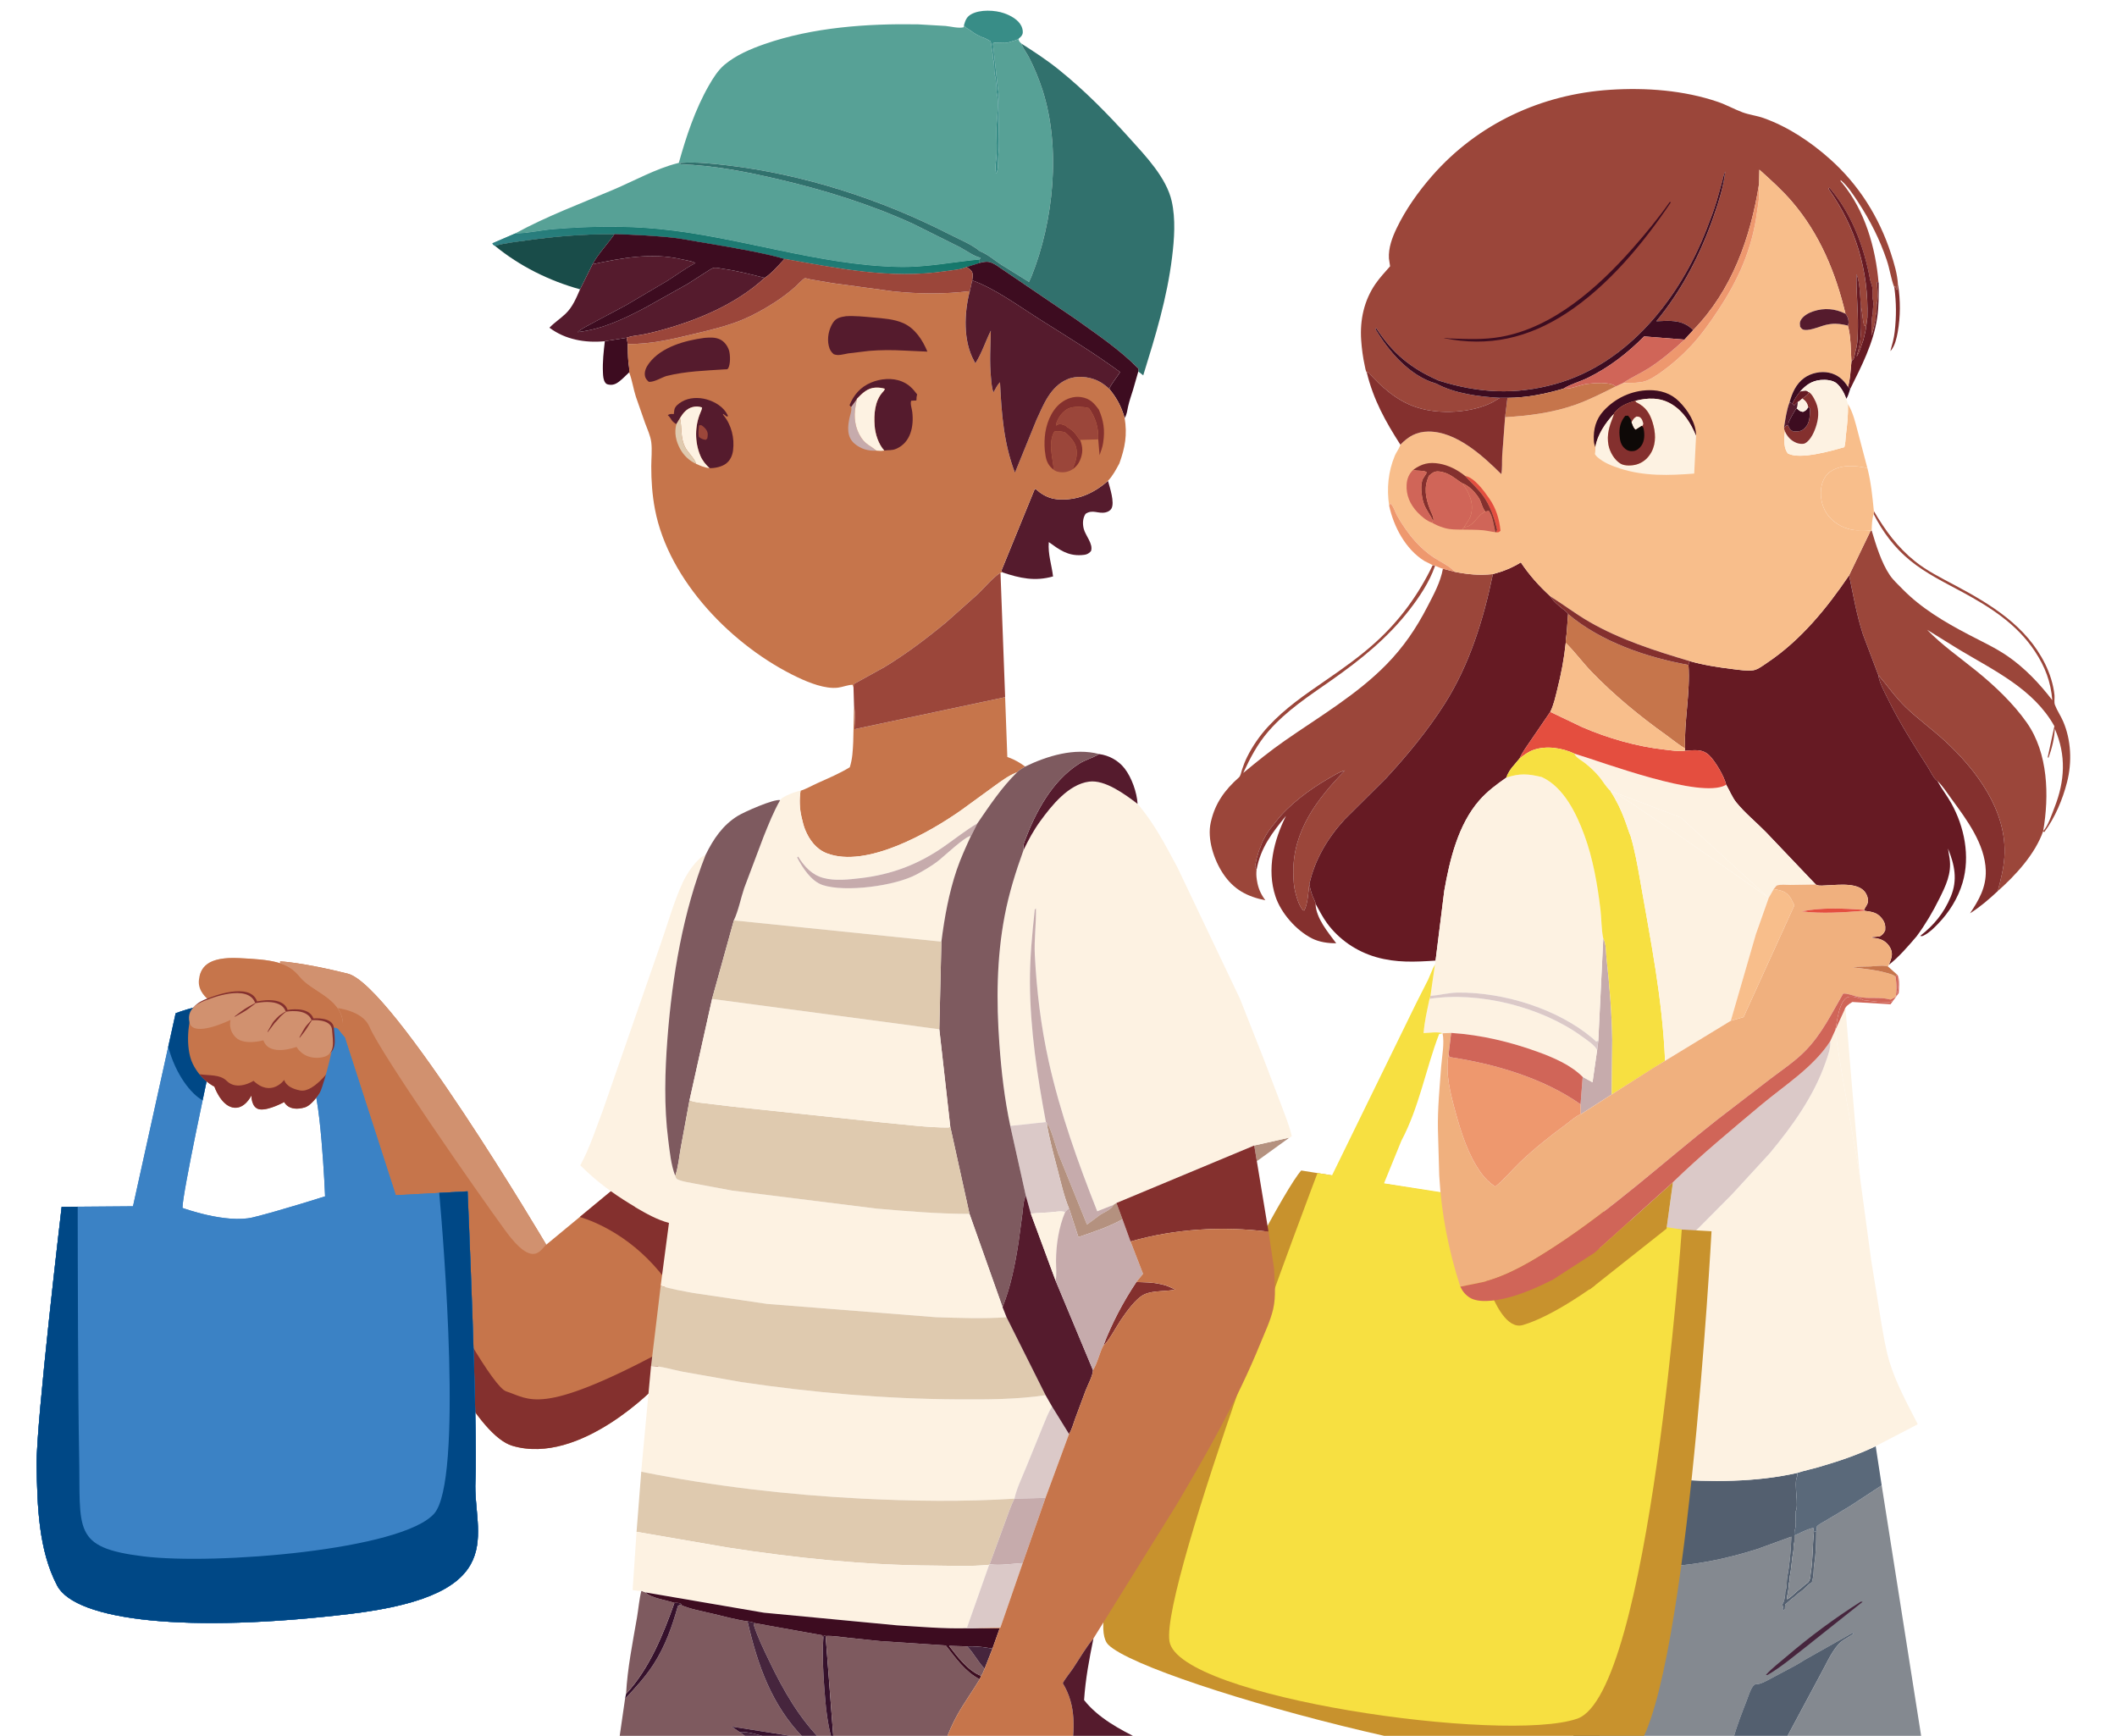 <?xml version="1.0" encoding="utf-8"?>
<!-- Generator: Adobe Illustrator 16.0.4, SVG Export Plug-In . SVG Version: 6.00 Build 0)  -->
<!DOCTYPE svg PUBLIC "-//W3C//DTD SVG 1.1//EN" "http://www.w3.org/Graphics/SVG/1.1/DTD/svg11.dtd">
<svg version="1.1" id="レイヤー_1" xmlns="http://www.w3.org/2000/svg" xmlns:xlink="http://www.w3.org/1999/xlink" x="0px"
	 y="0px" width="944px" height="774px" viewBox="-93.971 8.145 944 774" enable-background="new -93.971 8.145 944 774"
	 xml:space="preserve">
<g>
	<path fill="#C6754B" d="M181.902,536.447l-32.283,26.702c0,0-68.451-115.819-88.506-120.854
		c-20.055-5.035-30.174-5.486-30.174-5.486l2.059,49.373l21.402,8.359c0,0,49.686,149.234,80.087,158.272
		c30.399,9.043,64.272-26.758,64.272-26.758l7.164-80.623L181.902,536.447z"/>
	<path fill="#84302E" d="M198.76,626.06l1.303-14.646c-53.316,28.196-57.721,20.553-68.307,17.144
		c-11.048-3.566-73.419-129.019-73.321-136.297c0.094-7.278-4.348-16.157-4.348-16.157l-12.859,8.466l0.285,4.939l12.892,5.038
		c0,0,49.685,149.233,80.084,158.271C164.89,661.857,198.76,626.06,198.76,626.06z"/>
	<path fill="#D1916F" d="M149.619,563.156c0,0-68.451-115.82-88.505-120.858c-20.056-5.033-30.175-5.482-30.175-5.482l0.187,4.479
		l6.179,16.192c0,0,28.153-3.921,33.5,8.554c5.346,12.474,48.116,73.775,60.589,90.882
		C143.868,574.027,147.102,565.235,149.619,563.156z"/>
	<path fill="#3B82C5" d="M118.03,668.56c1.145-23.421-3.492-129.2-3.492-129.2l-32.028,1.727l-22.702-70.312
		c-26.283-30.264-75.453-10.837-75.453-10.837l-19.021,86.076l-31.801,0.252c0,0-11.459,96.9-11.173,115.146
		c0.293,18.244,0.86,37.97,9.165,53.756c8.311,15.781,58.673,21.273,130.929,12.573C134.708,719.04,116.885,691.989,118.03,668.56z
		 M18.905,550.949c-12.034,2.957-31.514-4.192-31.514-4.192c0-6.656,12.036-62.381,12.036-62.381l12.602-3.204
		c0,0,27.214,4.09,32.089,7.643c4.874,3.551,6.876,52.769,6.876,52.769S30.939,547.991,18.905,550.949z"/>
	<path fill="#004886" d="M62.45,727.741c72.259-8.698,54.438-35.751,55.58-59.182c1.145-23.421-3.492-129.2-3.492-129.2
		l-12.644,0.68c1.811,20.399,10.712,128.305-2.261,143.024c-14.326,16.262-97.718,22.995-129.647,19.062
		c-31.926-3.927-28.017-11.773-28.668-44.854c-0.521-26.433-0.622-87.543-0.646-111.059l-7.146,0.058
		c0,0-11.461,96.899-11.174,115.147c0.293,18.244,0.862,37.971,9.166,53.755C-60.169,730.949-9.805,736.44,62.45,727.741z"/>
	<path fill="#3B82C5" d="M118.03,668.56c1.145-23.421-3.492-129.2-3.492-129.2l-32.028,1.727l-22.702-70.312
		c-26.283-30.264-75.453-10.837-75.453-10.837l-19.021,86.076l-31.801,0.252c0,0-11.459,96.9-11.173,115.146
		c0.293,18.244,0.86,37.97,9.165,53.756c8.311,15.781,58.673,21.273,130.929,12.573C134.708,719.04,116.885,691.989,118.03,668.56z
		 M18.905,550.949c-12.034,2.957-31.514-4.192-31.514-4.192c0-6.656,12.036-62.381,12.036-62.381l12.602-3.204
		c0,0,27.214,4.09,32.089,7.643c4.874,3.551,6.876,52.769,6.876,52.769S30.939,547.991,18.905,550.949z"/>
	<path fill="#004886" d="M62.45,727.741c72.259-8.698,54.438-35.751,55.58-59.182c1.145-23.421-3.492-129.2-3.492-129.2
		l-12.644,0.68c1.811,20.399,10.712,128.305-2.261,143.024c-14.326,16.262-97.718,22.995-129.647,19.062
		c-31.926-3.927-28.017-11.773-28.668-44.854c-0.521-26.433-0.622-87.543-0.646-111.059l-7.146,0.058
		c0,0-11.461,96.899-11.174,115.147c0.293,18.244,0.862,37.971,9.166,53.755C-60.169,730.949-9.805,736.44,62.45,727.741z"/>
	<path fill="#DDAC93" d="M58.965,465.19c-0.013-0.425-0.008-0.87-0.048-1.261c-1.204-11.014-13.939-13.593-19.27-20.303
		c-5.331-6.713-12.734-7.574-27.012-8.26c-13.007-0.628-16.586,3.457-17.643,8.227c11.698-1.032,37.306-2.477,40.876,4.176
		C40.22,455.877,49.943,453.25,58.965,465.19z"/>
	<path fill="#004886" d="M-15.649,459.937l-3.309,14.97c3.309,12.414,10.184,21.063,15.326,23.855
		c1.749-8.336,3.058-14.383,3.058-14.383l12.602-3.208c0,0,4.153,0.631,9.494,1.599l-5.805-28.925
		C-1.477,454.347-15.649,459.937-15.649,459.937z"/>
	<path fill="#C6754B" d="M1.622,492.66c0,0-6.021-2.754-9.636-10.151c-3.609-7.4-1.945-20.454,0.347-23.744
		c2.293-3.29,6.538-4.989,6.538-4.989s-4.816-3.442-4.13-8.776c0.688-5.335,3.617-10.324,17.896-9.633
		c14.278,0.687,21.684,1.547,27.013,8.255c5.331,6.711,18.068,9.288,19.271,20.304c1.201,11.017-9.807,35.963-17.035,38.024
		c-7.229,2.066-9.116-2.406-9.116-2.406s-6.884,3.785-10.843,3.271c-3.957-0.52-3.787-6.2-3.787-6.2s-3.097,6.544-8.431,5.336
		C4.376,500.743,1.622,492.66,1.622,492.66z"/>
	<path fill="#84302E" d="M18.139,496.619c0,0-0.172,5.677,3.787,6.193c3.961,0.519,10.843-3.27,10.843-3.27s1.89,4.472,9.116,2.411
		c4.202-1.204,9.667-10.137,13.282-19.563c-0.238,0.356-8.771,13.249-15.315,11.985c-6.64-1.283-7.065-4.71-7.065-4.71
		s-5.78,7.922-13.705,0.427c0,0-7.279,4.711-11.988,0c-2.94-2.94-7.8-2.292-12.133-2.953c3.235,3.945,6.661,5.521,6.661,5.521
		s2.753,8.086,8.085,9.292C15.043,503.164,18.139,496.619,18.139,496.619z"/>
	<path fill="#3B82C5" d="M56.745,466.888c-1.963-1.595-14.476,0.062-14.476,0.062l11.441,7.578l0.445,1.327
		c0,0-3.687,17.562-6.93,22.563l13.847,1.56l-1.571-29.559L56.745,466.888z"/>
	<path fill="#84302E" d="M-0.321,452.969c0,0,17.893-7.398,20.992,1.724c0,0,11.526-2.758,13.593,3.786
		c0,0,9.465-1.895,11.528,3.782c0,0,8.776-0.856,9.12,4.303c0.342,5.162,2.062,11.704-5.505,12.391
		c-7.572,0.686-10.326-4.818-10.326-4.818s-12.214,4.646-14.796-2.923c0,0-8.432,2.408-12.218-1.204
		c-3.786-3.613-2.408-7.916-2.408-7.916s-16.666,8.231-18.312,1.189C-10.298,456.239-3.194,453.989-0.321,452.969z"/>
	<path fill="#D1916F" d="M-1.132,453.779c0,0,17.892-7.401,20.992,1.719c0,0,11.525-2.753,13.593,3.787
		c0,0,9.464-1.893,11.527,3.786c0,0,8.777-0.856,9.12,4.305c0.342,5.159,2.062,11.7-5.505,12.385
		c-7.571,0.692-10.324-4.813-10.324-4.813s-12.216,4.644-14.797-2.927c0,0-8.431,2.411-12.218-1.202
		c-3.784-3.612-2.408-7.913-2.408-7.913s-16.665,8.23-18.311,1.185C-11.109,457.054-4.004,454.803-1.132,453.779z"/>
	<g>
		<path fill="#84302E" d="M19.871,455.516c0.098,0.146-0.521,0.458-1.32,1.116c-0.821,0.624-1.9,1.485-3.062,2.221
			c-1.159,0.729-2.379,1.371-3.275,1.878c-0.451,0.249-0.83,0.456-1.094,0.6c-0.254,0.161-0.417,0.223-0.455,0.167l-0.024-0.032
			c-0.036-0.06,0.086-0.184,0.336-0.351c0.24-0.182,0.585-0.438,0.999-0.756c0.823-0.617,1.906-1.47,3.048-2.229
			c1.145-0.76,2.366-1.397,3.271-1.894c0.926-0.463,1.458-0.899,1.558-0.756L19.871,455.516z"/>
	</g>
	<g>
		<path fill="#84302E" d="M33.461,459.304c0,0,0.015,0.114-0.068,0.149c-0.073,0.056-0.184,0.128-0.319,0.229
			c-0.293,0.175-0.624,0.522-1.053,0.894c-0.403,0.408-0.947,0.771-1.365,1.359c-0.441,0.562-0.963,1.101-1.473,1.662
			c-0.568,0.5-0.993,1.126-1.422,1.697c-0.429,0.568-0.832,1.101-1.179,1.553c-0.346,0.457-0.635,0.84-0.839,1.106
			c-0.186,0.276-0.325,0.414-0.386,0.388l-0.037-0.024c-0.061-0.028,0.014-0.209,0.197-0.49c0.167-0.294,0.407-0.712,0.695-1.213
			c0.291-0.507,0.631-1.098,0.996-1.727c0.344-0.65,0.769-1.302,1.326-1.857c0.543-0.562,1.07-1.14,1.608-1.63
			c0.502-0.532,1.139-0.857,1.604-1.208c0.966-0.667,1.606-1.064,1.693-0.927L33.461,459.304z"/>
	</g>
	<g>
		<path fill="#84302E" d="M44.996,463.08c0.142,0.11-0.279,0.532-0.723,1.31c-0.477,0.749-1.104,1.748-1.735,2.745
			c-0.654,0.968-1.408,1.874-1.952,2.58c-0.272,0.353-0.501,0.642-0.66,0.847c-0.144,0.215-0.258,0.32-0.32,0.291l-0.037-0.023
			c-0.061-0.029-0.012-0.173,0.125-0.392c0.125-0.229,0.3-0.554,0.514-0.944c0.436-0.78,0.982-1.849,1.626-2.857
			c0.624-1.029,1.465-1.87,2.062-2.533c0.631-0.636,0.93-1.152,1.068-1.047L44.996,463.08z"/>
	</g>
	<path fill="#84302E" d="M164.577,550.78c6.956,2.117,24.167,9.046,38.375,28.079l2.971-33.424l-24.025-8.988L164.577,550.78z"/>
	<path fill="none" d="M727.143,461.784c0.395-0.801,0.876-2.038,1.271-3.087l-3.922,8.621c0,0.031,0.005,0.074,0.01,0.117
		L727.143,461.784z"/>
	<path fill="#84302E" d="M752.031,137.465c-0.584-0.375-0.662-1.119-0.898-1.76l-0.388,0.557c0.909,7.006,0.938,12.828,0.153,19.858
		c-0.323,2.952-1.126,5.708-1.924,8.564l0.359-0.378c1.675-2.093,2.435-5.384,2.902-7.988c1.274-7.181,1.249-14.105,0.168-21.287
		C752.089,136.044,751.927,136.401,752.031,137.465z"/>
	<polygon fill="#B4917F" points="466.473,525.914 481.016,515.397 465.314,518.916 	"/>
	<path fill="#3D0C20" d="M186.245,169.542c-0.24-2.659-0.24-5.364-0.288-8.031l-0.503-2.768l-9.552,1.504l-0.159,0.007
		c-0.549,4.67-1.079,9.398-0.848,14.104c0.06,1.417,0.16,3.228,1.029,4.413c0.435,0.612,0.858,0.733,1.603,0.882
		c2.499,0.473,4.248-1.019,5.973-2.536l3.078-2.927C186.787,172.717,186.381,171.031,186.245,169.542z"/>
	<path fill="#551B2D" d="M377.573,230.77c-3.04-0.245-5.688-1.403-8.096-3.218c-0.348-0.262-1.406-1.258-1.737-1.355
		c-0.13-0.039-0.243,0.112-0.363,0.17l-14.795,36.22l0.375,0.771c7.86,2.612,14.474,4.118,22.642,1.818
		c-0.631-5.36-2.324-9.781-1.902-15.314c4.677,3.358,8.42,6.192,14.557,5.806c1.902-0.117,3.008-0.353,4.276-1.813
		c1.069-3.21-2.47-6.822-3.254-9.949c-0.563-2.287-0.466-4.667,0.826-6.648c3.18-2.144,5.641,0.142,8.985-0.652
		c0.956-0.223,2.025-0.785,2.526-1.651c1.584-2.733-0.755-9.514-1.506-12.39C393.638,228.214,386.33,231.467,377.573,230.77z"/>
	<path fill="#9B463A" d="M465.9,393.314l0.432-2.195c0.111-0.627,0.322-1.09,0.504-1.68c0.309-1.022,0.477-1.902,0.952-2.89
		c0.28-0.563,0.425-1.011,0.609-1.607c0.488-1.524,1.307-2.876,2.077-4.276c1.226-2.218,2.919-4.109,4.456-6.114
		c5.79-7.532,14.964-14.303,23.142-19.069c2.206-1.286,4.87-2.919,7.275-3.72l0.388-0.045
		c-12.473,12.78-23.244,26.937-22.996,45.678c0.04,3.042,0.197,6.072,0.992,9.009c0.743,2.712,1.467,5.289,3.238,7.537l0.597,0.228
		c1.615-2.563,1.891-8.665,2.314-11.785c2.432-10.984,8.195-20.624,15.761-28.886l18.368-18.257
		c9.53-10.286,18.61-21.315,26.154-33.158c11.137-17.52,17.398-37.773,21.562-57.948c-6.061,0.607-10.984,0.175-16.934-1.008
		l-5.339-1.392c-1.127,6.127-4.084,11.421-6.91,16.906c-4.966,9.634-10.627,17.954-18.228,25.733
		c-13.188,13.503-30.005,23.333-45.4,34.062c-6.464,4.499-12.473,9.363-18.524,14.388c3.185-6.809,6.31-12.908,11.3-18.646
		c8.103-9.313,18.08-15.715,28.068-22.737c13.118-9.224,25.023-18.79,34.896-31.541c4.334-5.591,8.852-12.402,11.153-19.085
		l0.144-0.436l-1.051-0.236c-6.316,13.134-14.616,24.55-25.436,34.374c-6.828,6.208-14.678,11.777-22.294,17.013
		c-9.226,6.354-17.979,12.299-25.633,20.565c-3.671,3.962-6.986,8.724-9.384,13.559c-0.918,1.849-1.664,3.745-2.296,5.71
		c-0.336,1.063-0.575,2.721-1.388,3.442c-6.214,5.493-10.545,11.424-12.413,19.527l-0.137,0.578
		c-1.656,7.324,1.427,16.657,5.503,22.778c4.712,7.072,10.643,10.224,18.845,11.889l-0.379-0.536
		c-1.792-2.555-2.826-4.966-3.32-8.087l-0.112-0.676c-0.236-1.507-0.258-2.827-0.102-4.341
		C465.521,394.724,465.643,394.735,465.9,393.314z"/>
	<path fill="#84302E" d="M489.881,402.396c-0.423,3.118-0.7,9.213-2.314,11.784l-0.597-0.229c-1.771-2.244-2.496-4.82-3.238-7.537
		c-0.791-2.938-0.95-5.965-0.992-9.011c-0.247-18.74,10.519-32.897,22.997-45.678l-0.389,0.044c-2.406,0.802-5.062,2.434-7.275,3.72
		c-8.177,4.766-17.352,11.533-23.142,19.07c-1.536,1.998-3.237,3.891-4.455,6.113c-0.772,1.4-1.589,2.751-2.078,4.277
		c-0.178,0.598-0.329,1.045-0.608,1.604c-0.479,0.99-0.645,1.866-0.953,2.896c-0.177,0.587-0.393,1.049-0.504,1.676l-0.432,2.199
		c-0.257,1.419-0.379,1.407,0.465,2.631c1.781-9.862,6.882-16.388,13.103-24.026c-5.45,10.951-8.657,23.82-4.719,35.842
		c2.439,7.497,9.302,15.266,16.325,18.818c3.27,1.648,7.171,2.183,10.784,2.149c-3.618-4.9-9-11.128-9.208-17.587
		c-0.067-0.546-0.175-0.981-0.424-1.465C491.003,407.377,490.337,404.942,489.881,402.396z"/>
	<path fill="#661A23" d="M565.688,365.022c3.547-4.054,7.669-7.089,12.054-10.151c0.601-2.005,2.071-4.148,3.486-5.665l2.43-2.898
		c1.24-2.865,3.291-5.477,5.015-8.085l8.649-12.655c1.572-3.146,2.305-6.735,3.154-10.131c1.731-6.86,3.007-13.599,3.741-20.638
		c-0.085-1.283,0.271-2.851,0.396-4.141l0.647-8.712c-0.453-0.975-1.675-1.715-2.511-2.405c-1.957-1.621-4.054-3.239-5.36-5.46
		c-5.167-4.769-9.255-9.302-13.199-15.155c-4.005,2.467-7.917,4.021-12.452,5.217c-4.168,20.177-10.424,40.43-21.562,57.95
		c-7.544,11.839-16.626,22.869-26.153,33.157l-18.371,18.254c-7.565,8.259-13.336,17.901-15.759,28.884
		c0.461,2.557,1.127,4.983,2.33,7.285c0.255,0.483,0.356,0.913,0.422,1.465c1.59,2.872,3.141,5.914,5.072,8.581
		c5.393,7.385,13.175,12.675,21.949,15.204c8.938,2.577,17.352,2.154,26.497,1.559l3.891-31.19
		C552.487,391.508,556.223,375.846,565.688,365.022z"/>
	<path fill="#9B463A" d="M825.986,329.747c-1.062-2.448-2.679-4.77-3.622-7.245c-0.473-1.25-0.08-2.987-0.211-4.341
		c-0.47-4.752-2.077-9.739-4.185-14.005c-8.398-16.946-24.089-26.439-40.176-35.027c-5.998-3.197-12.506-6.416-17.802-10.677
		c-7.957-6.399-13.248-13.718-18.38-22.411l-0.126,1.278c4.071,8.053,9.317,15.081,16.354,20.806
		c7.032,5.721,15.214,9.694,23.139,13.976c12.551,6.788,24.399,14.313,32.422,26.447c4.55,6.879,7.104,13.565,7.775,21.808
		c-5.668-7.385-12.256-14.368-19.959-19.662c-5.4-3.706-11.571-6.555-17.354-9.581c-10.557-5.523-21.021-11.678-29.43-20.248
		c-1.897-1.936-4.212-4.06-5.725-6.293c-3.74-5.504-6.175-13.493-8.071-19.841l-0.469,0.087l-9.586,19.844
		c1.852,8.912,3.343,17.654,6.172,26.366l6.819,18.073c4.197,4.855,7.715,10.057,12.394,14.535
		c5.355,5.128,11.406,9.486,16.883,14.479c14.494,13.214,28.417,31.743,26.956,52.36c-0.363,5.165-1.65,10.022-2.938,15.001
		c7.992-7.067,16.704-16.551,20.252-26.752c2.708-15.788,2.246-34.716-7.282-48.306c-6.074-8.671-14.469-16.601-22.685-23.242
		c-7.476-6.048-15.024-11.271-21.794-18.213l14.355,8.883c15.572,9.317,33.229,17.62,42.403,34.115l-2.986,13.866l0.359,0.206
		c1.513-4.128,2.6-8.503,2.811-12.907c5.156,11.8,4.512,23.306-0.163,35.137c-1.129,2.867-2.886,8.314-5.031,10.461
		c0.126,0.189,0.312,0.329,0.479,0.496c4.771-6.417,8.199-14.549,10.173-22.292C830.016,348.111,829.63,338.152,825.986,329.747z"/>
	<path fill="#84302E" d="M772.842,338.125c-5.479-4.99-11.53-9.35-16.884-14.478c-4.682-4.475-8.196-9.68-12.395-14.535
		c0.58,3.62,2.654,7.312,4.251,10.586c5.181,10.561,11.438,20.482,17.785,30.358c1.177,1.829,2.376,4.692,3.978,6.1l0.297,0.136
		c2.486,2.319,4.412,5.424,6.419,8.165c6.728,9.174,14.876,20.048,15.22,31.894c0.212,7.419-3.072,13.155-7.025,19.04
		c4.553-2.878,8.441-6.248,12.376-9.905c1.286-4.986,2.572-9.84,2.938-15.003C801.258,369.869,787.332,351.341,772.842,338.125z"/>
	<path fill="#C6754B" d="M263.448,372.474c0.467,1.927,0.879,3.835,1.625,5.678c1.857,4.51,4.887,8.615,9.562,10.447
		c17.79,6.956,46.322-9.496,60.294-19.382l14.507-10.558c3.07-2.196,6.12-4.527,9.625-5.957l0.468-0.182
		c0.865-0.991,2.517-1.833,3.628-2.581c-2.361-1.726-4.684-3.083-7.429-4.069l-0.519-0.181l-0.979-26.671l-67.224,14.284
		c0.111-3.258,0.502-6.899-0.146-10.112l-0.364,15.765c-0.197,3.969-0.311,7.47-1.531,11.311c-4.586,2.81-9.554,4.878-14.45,7.092
		c-2.418,1.088-5.02,2.609-7.511,3.389C262.43,364.572,262.544,368.694,263.448,372.474z"/>
	<path fill="#FDF2E2" d="M237.881,404.139c-1.536,4.555-2.585,10.115-4.622,14.405l92.559,9.483
		c1.366-10.82,3.327-21.672,6.834-32.024c1.758-5.185,4.076-10.161,6.342-15.145c-2.79,0.207-12.462,9.635-15.385,11.74
		c-2.827,2.038-5.762,3.774-8.83,5.421c-9.615,5.177-31.741,8.081-41.869,4.774c-5.126-1.677-9.042-7.706-11.413-12.306l0.412-0.415
		c2.724,4.405,6.165,8.208,11.37,9.57c5.189,1.368,11.147,0.676,16.4,0.07c13.848-1.604,25.762-6.094,37.201-14.062
		c4.975-3.453,9.75-7.3,14.967-10.383c5.54-8.052,10.673-15.846,17.676-22.757l-0.466,0.178c-3.507,1.432-6.558,3.765-9.626,5.959
		l-14.508,10.556c-13.968,9.887-42.501,26.342-60.292,19.383c-4.68-1.839-7.707-5.936-9.561-10.449
		c-0.751-1.843-1.161-3.747-1.625-5.679c-0.897-3.78-1.014-7.899-0.436-11.733c-1.898,0.189-7.695,2.436-8.882,3.865l-0.207,0.322
		c-2.966,5.163-5.166,10.777-7.392,16.292L237.881,404.139z"/>
	<path fill="#C6ABAC" d="M341.858,375.278c-5.22,3.084-9.995,6.932-14.97,10.383c-11.44,7.969-23.345,12.458-37.199,14.061
		c-5.255,0.608-11.213,1.297-16.401-0.071c-5.206-1.363-8.647-5.163-11.371-9.569l-0.412,0.415
		c2.374,4.602,6.287,10.635,11.412,12.309c10.132,3.304,32.253,0.406,41.87-4.777c3.068-1.645,6.001-3.386,8.829-5.421
		c2.914-2.105,12.593-11.533,15.385-11.74l0.098-0.031L341.858,375.278z"/>
	<path fill="#661A23" d="M765.601,350.059c-6.351-9.879-12.603-19.797-17.784-30.358c-1.6-3.277-3.67-6.97-4.252-10.588
		l-6.818-18.072c-2.826-8.709-4.323-17.451-6.174-26.364c-9.831,14.531-21.414,28.754-36.07,38.656
		c-1.672,1.13-4.62,3.402-6.591,3.675c-2.877,0.407-6.366-0.167-9.242-0.516c-6.398-0.777-13.007-1.79-19.202-3.563l-0.523,1.712
		c0.866,12.375-1.961,24.901-1.526,37.27l-0.11,0.982c4.006-0.152,7.699-1.03,10.871,2.033c2.744,2.665,6.638,9.25,7.596,13.134
		c1.455,2.487,2.668,5.58,4.438,7.796c3.77,4.697,9.043,9.007,13.297,13.347l22.213,23.343l0.521,0.228
		c1.242,0.479,3.223,0.173,4.561,0.133c5.164-0.164,14.652-1.569,17.428,3.899c0.689,1.37,1.098,2.953,0.461,4.422
		c-0.37,0.859-1.128,1.743-1.378,2.605l-0.012,0.406c3.396,0.49,5.785,0.668,7.987,3.576c1.26,1.664,1.538,3.118,1.367,5.161
		c-0.672,1.397-1.112,1.953-2.467,2.732l-3.563,0.279c0.551,0.492,0.219,0.346,0.919,0.401c2.552,0.189,4.812,1.012,6.464,3.046
		c1.191,1.459,1.895,3.247,1.559,5.146c-0.229,1.286-0.801,2.58-1.27,3.786c4.555-3.568,8.622-8.323,12.375-12.718
		c3.891-5.279,7.166-10.793,10.07-16.667c2.926-5.897,5.581-11.23,4.651-17.999l-0.74-4.478c2.958,7.246,4.382,13.973,1.244,21.468
		c-3.051,7.306-7.427,12.625-13.614,17.479c0.839,0.254,1.01,0.111,1.82-0.301c2.298-1.187,4.32-3.223,6.097-5.057
		c4.999-5.176,8.928-11.431,10.967-18.361c3.464-11.789,0.812-24.907-5.052-35.456c-1.843-3.303-4.208-6.298-6.026-9.631
		l-0.186-0.347l-0.295-0.139C767.976,354.754,766.778,351.888,765.601,350.059z"/>
	<path fill="#9B463A" d="M537.477,189.68l0.573,0.193c9.781,3.168,24.167,2.434,33.425-2.317l3.382-2.002
		c-9.114-0.474-20.336-1.946-28.439-6.398l-0.103-0.006c-11.69-3.411-20.965-14.208-26.947-24.279l0.298-0.51
		c7.355,11.371,15.538,18.077,27.939,23.5c17.655,5.591,34.168,6.502,52.123,1.465c32.505-9.11,55.479-38.525,67.279-68.903
		c1.603-4.132,3.224-8.292,4.508-12.538l2.37-8.423c0.411-1.545,0.685-3.437,1.46-4.822c-0.729,6.515-2.888,13.357-5.033,19.535
		c-6,17.296-14.033,33.025-25.691,47.224l4.804-0.201c4.559,0.031,8.358,0.769,11.633,4.146
		c17.321-17.796,25.568-41.245,29.372-65.257l0.131-6.282c5.068,4.562,10.109,9.077,14.562,14.261
		c12.352,14.415,19.48,31.693,23.829,49.968c0.918,1.135,1.407,2.408,1.391,3.9c-0.009,0.54-0.133,0.896-0.348,1.37
		c1.421,4.786,1.268,10.962,1.614,15.974c1.601-1.239,1.23-2.614,1.778-4.414c1.075-3.55,1.046-7.3,1.1-10.977
		c0.111-7.857-0.833-15.751-0.617-23.55c1.598,3.887,1.508,10.012,1.97,14.273l0.101,0.432c0.616,2.743,0.557,5.405,1.3,8.158
		l0.927,0.449l0.535-3.967c0.571-20.919-5.173-40.242-17.285-57.286l0.306-0.62c9.878,11.319,15.496,26.317,18.155,40.87
		c0.239,1.317,0.835,2.488,1.033,3.776c0.26,1.682-0.179,3.504,0.206,5.159c0.261,1.103,0.374,2.055,0.183,3.183
		c-0.188,1.13-0.103,2.301-0.299,3.395c-0.584,3.188-0.42,6.393-0.416,9.642l0.311-1.148c0.348-0.962,0.417-1.903,0.731-2.832
		c0.291-0.83,0.216-1.309,0.421-2.088c0.383-1.49,0.297-0.042,0.355-1.351c0.038-0.834-0.068-1.656,0.224-2.447
		c0.219-0.578,0.17-0.278,0.17-1.042l0.092-3.128c0.594-2.03,0.422-5.159,0.27-7.334l-0.062-0.635
		c-0.054-1.097,0.084-0.153-0.104-1.298l-0.105-0.585c0.468-0.042,0.176-0.064,0.824,0.291c-1.3-15.604-6.114-32.249-16.27-44.518
		c-0.411-0.492-0.747-0.583-0.664-1.264c3.194,2.707,5.506,6.304,7.784,9.779c5.362,8.181,9.661,16.642,12.797,25.937
		c1.341,3.942,1.882,8.323,3.359,12.132l0.387-0.557c0.235,0.641,0.317,1.385,0.894,1.759c-0.104-1.069,0.061-1.42,0.363-2.431
		c-0.252-4.71-1.717-9.486-3.163-13.951c-5.291-16.216-14.32-30.559-27.068-41.939c-8.585-7.671-18.728-14.457-29.628-18.344
		c-3.13-1.119-6.465-1.458-9.538-2.609c-3.685-1.373-7.128-3.344-10.921-4.633c-15.185-5.183-32.043-6.41-47.997-5.387
		c-30.658,1.969-59.016,15.097-79.355,38.308c-6.156,7.028-11.835,15.001-15.873,23.42c-1.992,4.152-3.736,8.846-3.442,13.506
		l0.515,3.464c-2.228,2.55-4.616,5.084-6.538,7.88c-5.09,7.426-6.954,16.061-6.357,24.97c0.259,3.848,0.771,7.78,1.609,11.549
		c0.18,0.813,0.396,2.34,0.866,2.968l0.539-0.274C521.782,180.539,529.038,186.966,537.477,189.68z"/>
	<path fill="#9B463A" d="M552.654,159.072c7.698,0.261,14.848,0.634,22.527-0.702c23.437-4.087,43.582-22.175,58.829-39.45
		c5.923-6.709,11.545-13.534,16.692-20.861l0.291,0.432c-12.244,18.254-27.942,37.172-46.461,49.288
		c-16.866,11.04-34.688,15.263-54.686,11.109l-0.119-0.005C550.778,158.724,551.615,159.039,552.654,159.072z"/>
	<path fill="#3D0C20" d="M604.533,147.779c18.52-12.116,34.215-31.032,46.46-49.288l-0.289-0.432
		c-5.15,7.327-10.767,14.15-16.691,20.861c-15.248,17.275-35.39,35.363-58.832,39.45c-7.677,1.335-14.826,0.963-22.527,0.702
		c-1.04-0.031-1.877-0.345-2.923-0.189l0.119,0.011C569.85,163.047,587.671,158.819,604.533,147.779z"/>
	<path fill="#661A23" d="M742.912,133.906l0.107,0.585c0.187,1.144,0.057,0.201,0.11,1.298l0.058,0.634
		c0.156,2.176,0.319,5.302-0.272,7.334l-0.091,3.129c0,0.764,0.061,0.462-0.166,1.042c-0.299,0.792-0.189,1.61-0.225,2.447
		c-0.058,1.309,0.026-0.137-0.357,1.351c-0.206,0.779-0.134,1.261-0.42,2.088c-0.309,0.933-0.386,1.872-0.734,2.832l-0.308,1.149
		c-0.013-3.25-0.175-6.454,0.416-9.642c0.204-1.097,0.114-2.265,0.299-3.395c0.186-1.126,0.071-2.08-0.183-3.183
		c-0.39-1.651,0.054-3.472-0.209-5.159c-0.194-1.286-0.789-2.458-1.031-3.775c-2.668-14.553-8.276-29.552-18.152-40.87l-0.311,0.62
		c12.115,17.043,17.864,36.367,17.288,57.286l-0.539,3.967c-0.218,2.186-0.824,4.074-1.281,6.182
		c-1.018,2.578-1.486,4.973-2.999,7.374l0.837-3.145c1.661-6.167,1.13-13.098,1.121-19.449c-0.462-4.261-0.387-10.386-1.977-14.273
		c-0.213,7.8,0.727,15.688,0.618,23.55c-0.047,3.676-0.022,7.426-1.099,10.977c-0.549,1.799-0.179,3.174-1.779,4.414
		c-0.406,3.691-0.469,7.793-1.566,11.341l1.006,0.958c5.052-10.214,10.324-20.321,12.008-31.737
		c0.774-5.201,0.723-10.404,0.676-15.642C743.089,133.839,743.38,133.863,742.912,133.906z"/>
	<path fill="#84302E" d="M734.736,164.062l-0.837,3.141c1.506-2.396,1.979-4.793,2.999-7.369c0.456-2.11,1.065-3.999,1.281-6.182
		l-0.924-0.452c-0.743-2.75-0.684-5.412-1.302-8.158l-0.097-0.434C735.865,150.961,736.402,157.894,734.736,164.062z"/>
	<path fill="#3D0C20" d="M614.014,176.652c9.579-4.695,17.669-10.966,25.14-18.494l18.022,1.414l3.87-4.23
		c-3.274-3.377-7.073-4.115-11.633-4.146l-4.809,0.201c11.66-14.198,19.691-29.927,25.697-47.224
		c2.141-6.178,4.304-13.021,5.032-19.536c-0.772,1.386-1.052,3.277-1.46,4.822l-2.369,8.423c-1.287,4.246-2.908,8.405-4.507,12.538
		c-11.801,30.373-34.771,59.793-67.281,68.903c-17.95,5.041-34.47,4.127-52.123-1.465c-12.402-5.424-20.581-12.129-27.939-23.5
		l-0.298,0.51c5.985,10.072,15.261,20.87,26.947,24.279l0.104,0.006c8.102,4.452,19.314,5.927,28.438,6.397h3.366
		c8.698-0.064,16.678-1.692,24.985-4.113C606.348,179.425,610.598,178.326,614.014,176.652z"/>
	<path fill="#C6ABAC" d="M622.391,435.404c-0.286-2.534-0.105-6.688-1.44-8.826l-2.227,45.742l-0.504,3.983l-2.062,14.433
		l-4.388-2.414l-0.948,12.212l0.058,4.47l13.825-8.87l0.238-24.336C624.763,459.698,623.747,447.436,622.391,435.404z"/>
	<path fill="#FDF2E2" d="M608.081,344.19c0.519,1.649,3.336,3.146,4.701,4.213c2.3,1.798,4.385,3.802,6.292,6.027
		c1.42,1.66,3.146,4.733,4.984,6.304l0,0l31.428,11.923l39.225,35.84l2.225-3.919l1.315-1.564c1.742-0.629,4.23-0.297,6.072-0.292
		l11.374-0.169l-22.214-23.351c-4.254-4.344-9.529-8.649-13.295-13.347c-1.771-2.217-2.985-5.312-4.438-7.796l-0.363,0.221
		C663.997,364.337,621.377,348.227,608.081,344.19z"/>
	<path fill="#E44E3F" d="M648.237,342.381c-12.417-1.365-25.207-5.057-36.671-10.005l-14.245-6.808l-8.654,12.655
		c-1.725,2.609-3.776,5.221-5.016,8.085c1.932-1.453,3.817-2.932,6.111-3.75c5.744-2.055,12.891-0.947,18.325,1.625
		c13.295,4.043,55.914,20.151,67.319,14.092l0.361-0.22c-0.962-3.887-4.854-10.47-7.598-13.136
		c-3.166-3.062-6.859-2.184-10.869-2.027C654.561,343.322,651.017,342.695,648.237,342.381z"/>
	<path fill="#C6754B" d="M604.611,290.663c-0.125,1.292-0.483,2.854-0.396,4.138c4.145,4.107,7.535,8.788,11.587,12.983
		c10.029,10.37,21.51,19.794,33.243,28.165c2.788,1.992,5.41,4.216,8.366,5.961c-0.43-12.368,2.393-24.891,1.526-37.27
		c-18.743-3.425-38.909-10.229-53.687-22.693L604.611,290.663z"/>
	<path fill="#F8BE8B" d="M615.801,307.783c-4.055-4.196-7.44-8.876-11.585-12.984c-0.74,7.042-2.012,13.783-3.742,20.644
		c-0.854,3.389-1.586,6.978-3.148,10.13l14.245,6.805c11.466,4.945,24.253,8.637,36.67,10.005c2.788,0.314,6.325,0.941,9.068,0.515
		l0.11-0.986c-2.95-1.742-5.581-3.971-8.367-5.961C637.313,327.578,625.826,318.153,615.801,307.783z"/>
	<path fill="#FDF2E2" d="M544.317,452.154c3.981-0.303,7.793-1.378,11.81-1.421c20.307-0.197,44.311,7.155,59.966,20.294
		l1.677,1.532l0.621-0.207l0.336-0.031l2.23-45.742c-0.882-3.91-0.766-8.729-1.247-12.792c-1.303-11.002-3.349-22.86-7.193-33.278
		c-3.538-9.619-9.189-21.349-18.952-25.871c-6.118-1.479-9.81-1.776-15.824,0.234c-4.384,3.062-8.502,6.098-12.054,10.152
		c-9.454,10.823-13.201,26.491-15.636,40.268l-3.89,31.188l-0.262,1.741l-1.995,13.963L544.317,452.154z"/>
	<path fill="#F7E041" d="M648.506,481.142c-1.239-28.108-6.239-52.515-11.101-80.371c-1.16-6.639-2.353-13.312-4.246-19.792
		c-1.518-3.271-3.128-11.089-9.09-20.239c-1.844-1.571-3.565-4.644-4.986-6.304c-1.903-2.222-3.994-4.229-6.296-6.027
		c-1.365-1.07-4.189-2.565-4.698-4.214c-5.435-2.575-12.584-3.687-18.323-1.629c-2.296,0.822-4.184,2.297-6.112,3.751l-2.433,2.9
		c-1.416,1.515-2.885,3.659-3.485,5.664c6.008-2.011,9.697-1.715,15.826-0.24c9.771,4.521,15.415,16.257,18.949,25.874
		c3.849,10.419,5.892,22.276,7.192,33.277c0.482,4.066,0.367,8.883,1.245,12.792c1.335,2.139,1.156,6.295,1.439,8.827
		c1.357,12.027,2.376,24.296,2.557,36.403l-0.239,24.335L648.506,481.142z"/>
	<path fill="#FDF2E2" d="M611.77,488.326l4.39,2.418l2.062-14.434c-1.195-2.278-4.682-4.478-6.757-5.999
		c-17.971-13.142-45.918-20.171-67.985-16.773c-1.079,5.25-2.224,9.874-2.646,15.26c2.358-0.085,6.321-0.695,8.457,0.076
		l3.827-0.154c13.302,0.861,26.414,3.986,38.919,8.552C598.966,479.799,606.486,483.027,611.77,488.326z"/>
	<path fill="#DBC9C8" d="M611.457,470.304c2.082,1.52,5.564,3.729,6.76,6l0.5-3.983l-0.335,0.031l-0.624,0.207l-1.676-1.533
		c-15.651-13.138-39.659-20.496-59.962-20.293c-4.011,0.043-7.832,1.118-11.812,1.421l-0.414,0.037l-0.416,1.342
		C565.539,450.133,593.494,457.163,611.457,470.304z"/>
	<path fill="#848990" d="M720.261,686.131c-1.318,0.825-3.009,1.51-4.054,2.656c-0.057,0.565-0.021,1.591-0.278,2.077
		c-0.061,4.979-0.102,9.856-0.901,14.694c-0.391,2.375-0.101,4.779-0.835,7.124l-0.211,1.022l-0.413,0.213
		c-1.644,1.023-2.766,2.706-4.41,3.791c-1.483,0.975-2.699,2.333-4.196,3.357l-2.929,2.518l-0.104,2.095l-0.523,0.414l-0.501-0.414
		c0.266-0.771,0.342-0.648,0.076-1.473l-0.192-0.63c0.872-1.327,1.005-2.644,1.248-4.2c0.12-0.757-0.039-1.354,0.253-2.08
		c0.654-1.654,0.355-4.129,0.689-5.88c1.116-5.856,1.627-12.036,1.836-18.066l-15.062,5.487
		c-13.666,4.341-28.944,7.638-43.326,7.755l-40.825,114.467h59.259l14.037-37.63c1.663-5.791,3.821-11.383,6.008-16.996
		c0.775-1.999,1.531-4.716,2.839-6.419c0.303-0.401,0.666-0.646,1.087-0.925c1.843,0.21,3.666-0.87,5.322-1.669l12.287-6.545
		c1.403-0.843,2.854-1.581,4.191-2.524l21.596-12.179l0.416,0.411c-2.157,1.524-5.107,2.796-6.837,4.769
		c-3.474,3.955-5.869,9.701-8.47,14.314l-20.741,38.701l-7.266,15.604c-1.281,2.937-2.263,6.242-3.83,9.002l0.195,2.089h83.124
		l-23.715-150.59l-14.075,9.22L720.261,686.131z"/>
	<path fill="#848990" d="M736.613,722.367l-25.123,19.972c-5.637,4.353-11.166,9.108-17.344,12.685l-0.684-0.057
		c2.766-3.023,6.139-5.564,9.256-8.229c10.49-8.973,21.391-17.027,33.045-24.417L736.613,722.367z"/>
	<path fill="#46253D" d="M693.466,754.976l0.682,0.052c6.179-3.575,11.705-8.329,17.343-12.682l25.124-19.971l-0.847-0.046
		c-11.656,7.396-22.556,15.447-33.042,24.415C699.605,749.407,696.232,751.943,693.466,754.976z"/>
	<path fill="#535F6F" d="M689.318,809.962l7.266-15.606l20.736-38.702c2.604-4.604,4.996-10.367,8.474-14.313
		c1.72-1.963,4.687-3.247,6.836-4.771l-0.415-0.409l-21.596,12.18c-1.335,0.939-2.789,1.684-4.189,2.522l-12.288,6.544
		c-1.658,0.802-3.491,1.885-5.325,1.666c-0.419,0.29-0.778,0.536-1.089,0.93c-1.306,1.703-2.06,4.418-2.836,6.423
		c-2.194,5.61-4.347,11.201-6.008,16.995l6.591,35.528C687.056,816.199,688.033,812.893,689.318,809.962z"/>
	<path fill="#535F6F" d="M689.751,698.839l15.062-5.487c-0.202,6.029-0.716,12.21-1.838,18.066c-0.332,1.751-0.035,4.226-0.687,5.88
		c-0.298,0.734-0.133,1.331-0.251,2.085c-0.243,1.553-0.377,2.867-1.25,4.194l0.194,0.63c0.262,0.825,0.181,0.701-0.075,1.474
		l0.496,0.413l0.527-0.413l0.103-2.096l2.929-2.52c1.491-1.014,2.721-2.381,4.197-3.355c1.646-1.085,2.768-2.769,4.41-3.791
		l0.413-0.213l0.209-1.022c0.735-2.346,0.441-4.749,0.834-7.124c0.803-4.838,0.84-9.716,0.902-14.688l-1.041,0.367
		c-0.678,6.202-0.424,12.425-1.449,18.51c-0.177,1.053-0.005,1.714-0.462,2.726l-0.28,0.648c-0.444,0.846-0.892,0.927-1.608,1.49
		c-1.002,0.794-1.667,1.588-2.761,2.286l-1.049,0.874c-1.193,0.984-3.062,3-4.43,3.515c-0.021-1.127,0.137-1.693,0.372-2.728
		c0.186-0.872,0.277-2.038,0.424-2.931c0.128-0.767-0.06-1.352,0.239-2.085c0.356-0.863,0.063-1.666,0.246-2.528
		c0.796-3.719,0.848-7.589,1.586-11.314c0.196-1.02-0.061-2.015,0.251-3.047c0.336-1.143,0.188-2.611,0.185-3.814l0.065-2.155
		c0.953-1.488,0.419-6.413,0.42-8.384c1.751-2.752-0.774-11.954,0.632-15.46c0.287-0.719,0.215-1.156,0.145-1.915
		c-18.129,4.159-38.555,4.164-57.082,2.7l-18.681-1.367l-13.27,67.182l-9.954,45.283c-1.78,7.426-3.471,14.863-5.849,22.132
		c-1.504,4.599-4.155,13.159-8.213,15.98c-2.557,1.782-5.836,3.048-8.716,4.229h19.933l40.83-114.463
		C660.807,706.477,676.082,703.186,689.751,698.839z"/>
	<path fill="#848990" d="M705.966,696.642c-0.305,1.031-0.054,2.027-0.251,3.046c-0.741,3.728-0.787,7.595-1.586,11.315
		c-0.183,0.856,0.108,1.665-0.247,2.523c-0.298,0.745-0.11,1.334-0.237,2.089c-0.154,0.898-0.238,2.065-0.427,2.932
		c-0.234,1.033-0.39,1.6-0.369,2.728c1.363-0.523,3.233-2.542,4.429-3.518l1.049-0.871c1.095-0.7,1.76-1.486,2.762-2.288
		c0.713-0.562,1.162-0.651,1.603-1.492l0.285-0.646c0.456-1.011,0.283-1.671,0.46-2.719c1.022-6.093,0.771-12.318,1.452-18.516
		l-0.274-1.815c-2.72,0.549-5.88,2.295-8.463,3.408C706.156,694.03,706.305,695.498,705.966,696.642z"/>
	<path fill="#5A697A" d="M707.419,664.912c0.068,0.758,0.143,1.196-0.144,1.915c-1.4,3.505,1.127,12.708-0.632,15.459
		c-0.006,1.97,0.533,6.896-0.42,8.385l-0.066,2.155c2.578-1.121,5.743-2.856,8.463-3.405l0.272,1.811l1.041-0.368
		c0.256-0.485,0.225-1.506,0.278-2.077c1.043-1.136,2.731-1.831,4.055-2.656l10.76-6.444l14.075-9.223L742.428,653
		c-8.245,3.97-16.632,6.745-25.404,9.308C713.841,663.228,710.553,663.882,707.419,664.912z"/>
	<path fill="#FDF2E2" d="M391.682,356.67c-9.199,1.214-16.66,10.574-21.801,17.649c-2.968,4.086-5.243,8.314-7.423,12.854
		c-3.505,9.7-6.481,19.176-8.42,29.324c-3.594,18.849-3.744,38.195-2.353,57.258c0.892,12.242,2.29,24.436,4.853,36.438
		l15.874-1.718c-3.815-20.38-7.005-41.241-7.119-62.03c-0.063-10.993,0.979-21.797,2.173-32.697l0.493-0.633
		c0.189,6.9-0.833,13.779-0.486,20.733c0.803,16.021,2.728,31.971,6.221,47.642c5.103,22.888,13.007,44.991,21.613,66.753
		l7.284-2.878l1.27-0.824l61.45-25.639l15.708-3.509l1.033-0.607c-1.063-4.722-3.046-9.483-4.73-14.021l-8.167-21.412l-10.214-25.89
		l-27.862-58.499c-5.33-9.942-10.384-19.773-17.791-28.387C407.846,362.456,398.841,355.717,391.682,356.67z"/>
	<path fill="#551B2D" d="M387.358,348.606c-12.266,7.702-19.567,21.701-24.514,34.846c-0.503,1.346-0.543,2.31-0.391,3.724
		c2.181-4.54,4.453-8.771,7.424-12.852c5.149-7.079,12.606-16.434,21.803-17.653c7.155-0.953,16.162,5.789,21.609,9.924
		c-0.289-5.13-2.633-11.746-5.784-15.803c-2.736-3.524-6.952-5.838-11.344-6.409l-0.602,0.351
		C392.914,346.211,390.012,346.952,387.358,348.606z"/>
	<path fill="#C6ABAC" d="M377.924,522.53l12.8,31.648l5.958-4.39c1.955-1.29,4.872-2.242,5.902-4.413l-7.281,2.883
		c-8.606-21.768-16.512-43.868-21.616-66.754c-3.49-15.671-5.41-31.621-6.219-47.641c-0.348-6.95,0.675-13.836,0.487-20.734
		l-0.492,0.633c-1.193,10.903-2.236,21.692-2.173,32.696c0.118,20.785,3.301,41.642,7.121,62.032l0.367,0.466
		C374.277,509.834,377.043,520.021,377.924,522.53z"/>
	<path fill="#B4917F" d="M396.68,549.787l-5.958,4.389l-12.8-31.646c-0.887-2.516-3.642-12.696-5.139-13.587
		c1.102,6.983,3.081,14.062,4.868,20.899c1.462,5.631,2.801,11.651,5.02,17.036l0.15,0.345l4.072,12.531
		c6.514-2.196,13.665-4.58,19.668-7.936l-2.7-7.266l-1.27,0.822C401.55,547.544,398.631,548.497,396.68,549.787z"/>
	<path fill="#DBC9C8" d="M374.28,548.729c2.128-0.174,4.661-0.724,6.712-0.164l1.676-1.686c-2.213-5.385-3.558-11.405-5.02-17.036
		c-1.782-6.838-3.764-13.916-4.87-20.899l-0.361-0.469l-15.883,1.718l6.938,31.141l2.227,7.992
		C368.532,548.952,371.432,548.968,374.28,548.729z"/>
	<path fill="#7E5A5F" d="M359.531,352.52c-7.003,6.912-12.137,14.708-17.673,22.758l-2.77,5.547l-0.098,0.032
		c-2.266,4.978-4.576,9.959-6.343,15.146c-3.504,10.358-5.464,21.205-6.832,32.024l-0.933,39.069l4.875,43.393l8.592,38.932
		l14.729,41.566c3.673-9.1,5.653-19.283,7.15-28.94l1.746-13.071c0.312-2.582,0.352-5.268,1.493-7.642l-6.938-31.141
		c-2.565-12.002-3.97-24.195-4.854-36.438c-1.384-19.069-1.25-38.408,2.353-57.258c1.94-10.155,4.921-19.624,8.42-29.324
		c-0.159-1.415-0.113-2.379,0.391-3.721c4.935-13.147,12.248-27.144,24.513-34.846c2.659-1.659,5.559-2.395,8.208-3.876l0.605-0.351
		c-11.066-2.912-23.082,0.819-33.002,5.556C362.049,350.686,360.398,351.526,359.531,352.52z"/>
	<path fill="#F8BE8B" d="M529.041,238.104c2.337,4.09,5.145,8.22,8.324,11.694c2.384,2.612,5.156,5.062,8.114,6.995
		c2.912,1.901,7.05,3.803,9.327,6.343c5.949,1.184,10.868,1.618,16.93,1.008c4.535-1.197,8.448-2.75,12.452-5.217
		c3.944,5.855,8.032,10.389,13.199,15.159c5.838,3.634,11.255,7.824,17.231,11.271c13.945,8.05,29.501,13.022,44.847,17.573
		c6.203,1.77,12.804,2.787,19.199,3.563c2.877,0.347,6.366,0.922,9.243,0.515c1.969-0.273,4.926-2.544,6.593-3.675
		c14.657-9.902,26.237-24.125,36.07-38.656l9.589-19.846c-2.632-0.625-5.555,0.05-8.259-0.459c-4.53-0.849-8.919-3.499-11.425-7.406
		c-2.207-3.442-3.088-8.25-2.172-12.266c0.579-2.547,1.884-5,4.127-6.416c4.97-3.132,10.829-2.587,16.291-1.42l-4.183-15.876
		c-1.074-4.077-2.236-9.132-4.509-12.664c0.197,4.803-0.306,9.183-0.896,13.922c-0.214,1.718-0.161,3.622-0.675,5.271
		c-5.8,1.688-19.877,5.72-25.175,2.828c-1.804-2.163-1.705-5.813-1.483-8.52l0.164-1.303c-0.294-0.632-0.402-1.055-0.432-1.757
		c0.638-3.766,1.128-7.627,2.471-11.216c1.156-4.182,2.883-8.175,6.477-10.826c3.047-2.25,7.48-3.182,11.19-2.375
		c3.81,0.838,6.348,3.048,8.378,6.273c1.099-3.547,1.156-7.648,1.567-11.341c-0.348-5.01-0.195-11.188-1.612-15.974
		c-2.507-0.585-4.918-1.019-7.497-0.692l-0.762,0.102c-3.41,0.429-7.781,2.871-10.991,2.532c-1.173-0.125-1.295-0.543-2.003-1.406
		c-0.099-1.047-0.295-1.674,0.15-2.659c0.969-2.127,3.62-3.536,5.744-4.232c4.939-1.623,9.719-1.206,14.314,1.083
		c-4.348-18.277-11.471-35.555-23.827-49.97c-4.453-5.181-9.492-9.698-14.561-14.256l-0.134,6.282v4.224
		c0.106,2.921-0.552,5.761-0.945,8.637c-2.222,16.432-8.332,30.019-17.459,43.779c-3.578,5.396-7.496,10.929-11.93,15.663
		c-4.022,4.297-8.359,8.134-13.148,11.559c-2.211,1.592-4.904,3.441-7.529,4.247c-2.1,0.647-5.57,0.687-7.797,0.732l-1.847,0.011
		l-3.259,1.511c-5.924,2.975-11.788,5.996-18.05,8.199c-10.307,3.622-20.455,4.867-31.305,5.541l-1.295,17.299
		c-0.125,2.591,0.103,5.548-0.384,8.069c-8.222-8.176-20.16-19.101-32.553-18.984c-5.246,0.055-8.895,2.171-12.452,5.861
		l-0.219,0.612c-0.554,1.49-1.611,2.744-2.238,4.241c-2.994,7.158-3.685,14.638-2.554,22.292l0.561-0.946
		C527.422,233.769,528.093,236.456,529.041,238.104z"/>
	<path fill="#F8BE8B" d="M702.875,236.637c1.566-1.239,2.811-2.746,3.904-4.405l1.963-2.948l0.842,0.078
		c0.355,1.577-0.45,2.781-1.249,4.157c-2.438,4.191-5.779,6.816-10.491,8.083l-0.789-0.501
		C697.926,239.343,701.259,237.907,702.875,236.637z"/>
	<path fill="#F8BE8B" d="M690.222,234.317l0.888-0.111l0.866,0.899l-0.023,0.582c-0.176,2.083-1.622,4.427-3.156,5.759
		c-0.949,0.197-0.985,0.234-1.846-0.179c-0.109-0.454-0.219-0.816-0.211-1.295C686.778,237.665,688.613,235.727,690.222,234.317z"/>
	<path fill="#F8BE8B" d="M621.12,191.293c5.165-5.622,12.431-9.026,20.128-9.164c5.111-0.091,9.861,1.373,13.514,5.032
		c3.951,3.957,7.579,9.585,7.562,15.337l-0.831,16.823c-11.258,0.836-22.242,1.251-33.096-2.271
		c-3.647-1.181-7.149-2.532-10.078-5.085c-0.469-0.409-0.785-0.802-1.102-1.335l0.107-0.751c0.104-0.792,0.119-1.548,0.114-2.35
		c-0.421-1.002-0.632-1.821-0.687-2.902C616.48,199.585,617.624,195.097,621.12,191.293z"/>
	<path fill="#F8BE8B" d="M607.064,232.045c3.816-5.285,9.433-6.602,15.536-7.44c4.123-0.679,9.438-0.139,13.505,0.88
		c4.81,1.203,8.939,3.966,11.424,8.337c2.197,3.895,3.497,8.654,2.141,13.045l-0.211,0.654c-0.519,1.671-1.072,3.075-2.037,4.544
		c-3.322,5.05-8.129,7.253-13.829,8.439c-6.745,0.721-13.272-0.258-19.042-4.06c-4.841-3.188-8.167-8.761-9.204-14.416
		C604.74,238.694,605.024,234.875,607.064,232.045z"/>
	<path fill="#F8BE8B" d="M533.262,224.252c0.154-2.632,1.058-4.856,2.985-6.658c3.817-2.72,7.016-3.503,11.616-2.701
		c4.158,0.718,8.204,2.82,11.451,5.464c4.208,0.732,8.461,6.71,10.839,10.125c3.005,4.319,4.458,9.111,4.977,14.318
		c-0.772,0.71-0.833,0.749-1.925,0.708l-0.093-0.037l-0.294-0.03c-1.782-0.175-3.53-0.664-5.33-0.841
		c-3.12-0.303-6.358-0.229-9.504-0.303c-2.584-0.027-5.164,0.031-7.668-0.69l-0.673-0.206c-1.881-0.551-3.395-1.254-5.109-2.231
		c-2.188-0.634-4.944-2.987-6.519-4.68C534.802,233.015,533,229.024,533.262,224.252z"/>
	<path fill="#F8BE8B" d="M688.789,241.439c1.534-1.327,2.985-3.67,3.156-5.754l0.022-0.582l-0.864-0.897l-0.889,0.106
		c-1.609,1.415-3.443,3.346-3.495,5.657c-0.008,0.479,0.103,0.841,0.211,1.295C687.807,241.68,687.842,241.643,688.789,241.439z"/>
	<path fill="#F8BE8B" d="M708.334,233.518c0.8-1.375,1.604-2.581,1.25-4.157l-0.842-0.079l-1.963,2.949
		c-1.094,1.659-2.339,3.166-3.904,4.405c-1.614,1.27-4.948,2.707-5.82,4.464l0.788,0.501
		C702.556,240.337,705.896,237.708,708.334,233.518z"/>
	<path fill="#E44E3F" d="M573.6,244.371l-0.494,1.101l0.098,0.033c1.091,0.042,1.143,0.003,1.922-0.708
		c-0.521-5.204-1.973-9.991-4.979-14.316c-2.373-3.42-6.629-9.391-10.834-10.128c2.604,2.905,5.629,5.581,7.934,8.718
		C570.445,233.413,572.424,239.146,573.6,244.371z"/>
	<path fill="#D06558" d="M568.465,236.283c-3.774,1.306-5.068,6.71-9.564,6.912l-0.91,1.102c3.144,0.072,6.381,0,9.505,0.301
		c1.801,0.178,3.549,0.667,5.329,0.841c-0.652-2.651-1.251-7.752-3.055-9.634L568.465,236.283z"/>
	<path fill="#3D0C20" d="M721.675,174.34c-3.71-0.804-8.137,0.132-11.189,2.378c-3.597,2.652-5.32,6.644-6.477,10.827l1.288,0.479
		c1.004-1.922,2.069-3.653,3.465-5.31c2.549-2.89,5.195-4.775,9.184-5.142c2.157-0.201,5.39,0.042,7.103,1.537
		c2.021,1.766,3.379,4.372,4.283,6.861c0.843-1.272,1.234-2.952,1.72-4.394l-1.003-0.958
		C728.019,177.393,725.485,175.182,721.675,174.34z"/>
	<path fill="#661A23" d="M706.446,188.508c0.414-0.417,0.805-0.775,1.263-1.131c0.473-0.077,1.565-1.168,1.987-1.52l0.335-0.178
		c1.128-1.008,2.079-1.253,2.639-2.679l-1.15-0.668c-1.041-0.043-1.763,0.089-2.762,0.385c-1.396,1.657-2.461,3.391-3.464,5.31
		l0.725,0.928L706.446,188.508z"/>
	<path fill="#EE986E" d="M549.457,261.744l5.339,1.392c-2.273-2.54-6.405-4.441-9.324-6.343c-2.958-1.933-5.728-4.385-8.114-6.995
		c-3.181-3.474-5.991-7.604-8.325-11.694c-0.946-1.649-1.613-4.334-3.021-5.469l-0.556,0.952c2.021,9.411,7.303,19.419,15.69,24.679
		l3.749,1.887l1.048,0.237C547.047,260.825,548.328,261.499,549.457,261.744z"/>
	<path fill="#551B2D" d="M728.947,148.033c-4.593-2.29-9.374-2.704-14.314-1.084c-2.128,0.697-4.775,2.105-5.745,4.233
		c-0.441,0.985-0.248,1.609-0.151,2.658c0.711,0.861,0.833,1.281,2.006,1.406c3.216,0.34,7.581-2.102,10.989-2.529l0.765-0.105
		c2.578-0.325,4.991,0.112,7.495,0.695c0.213-0.479,0.334-0.835,0.345-1.373C730.361,150.441,729.872,149.168,728.947,148.033z"/>
	<path fill="#84302E" d="M597.386,274.084c1.307,2.218,3.401,3.837,5.36,5.46c0.833,0.694,2.063,1.43,2.509,2.403
		c14.781,12.464,34.942,19.268,53.688,22.693l0.524-1.712c-15.347-4.551-30.901-9.523-44.846-17.573
		C608.642,281.908,603.223,277.717,597.386,274.084z"/>
	<path fill="#3D0C20" d="M617.435,207.527c0.818-5.464,4.566-10.988,8.29-14.875l0.082-0.256c2.36-3.141,5.779-4.55,9.427-5.523
		c5.557-1.414,11.032-1.603,16.132,1.459c5.361,3.224,8.629,8.506,10.963,14.167c0.013-5.754-3.62-11.381-7.564-15.337
		c-3.65-3.655-8.399-5.123-13.513-5.032c-7.69,0.138-14.962,3.542-20.126,9.164c-3.502,3.804-4.644,8.292-4.38,13.332
		C616.797,205.71,617.013,206.529,617.435,207.527z"/>
	<path fill="#84302E" d="M541.936,219.443l-1.071,1.665l-0.245,0.391c-1.42,2.468-0.692,7.936,0.081,10.528
		c0.955,3.2,3.03,5.435,4.333,8.367l0.144-0.231c0.401-1.071-1.116-3.817-1.546-4.979c-1.956-5.143-2.794-9.682-0.421-14.9
		c1.258-1.133,2.393-2.049,4.174-1.934c4.572,0.287,7.146,3.051,10.744,5.307c2.877,0.921,6.258,4.481,7.672,7.121
		c0.884,1.636,1.334,4.271,2.672,5.507l1.302-0.479c1.799,1.885,2.402,6.986,3.051,9.634l0.292,0.033l0.494-1.101
		c-1.174-5.226-3.155-10.958-6.354-15.294c-2.312-3.141-5.329-5.813-7.934-8.72c-3.252-2.643-7.301-4.746-11.453-5.464
		c-4.602-0.802-7.803-0.02-11.617,2.701c1.724,0.824,4.812,0.015,5.934,1.194L541.936,219.443z"/>
	<path fill="#D06558" d="M544.53,241.167l0.507-0.775c-1.303-2.928-3.378-5.167-4.334-8.366c-0.771-2.598-1.501-8.061-0.081-10.528
		l0.245-0.391l1.071-1.665l0.239-0.654c-1.126-1.181-4.207-0.371-5.933-1.194c-1.927,1.802-2.828,4.026-2.984,6.657
		c-0.261,4.77,1.543,8.762,4.751,12.234C539.577,238.179,542.34,240.533,544.53,241.167z"/>
	<path fill="#EE986E" d="M657.179,159.573c-4.747,4.45-10.631,9.399-16.1,12.841c-3.674,2.312-7.751,4.088-11.313,6.522l1.853-0.011
		c2.226-0.045,5.697-0.084,7.799-0.732c2.617-0.805,5.305-2.654,7.526-4.247c4.793-3.425,9.125-7.262,13.147-11.559
		c4.433-4.733,8.351-10.266,11.93-15.661c9.127-13.762,15.231-27.35,17.459-43.777c0.391-2.879,1.049-5.719,0.943-8.637v-4.227
		c-3.801,24.013-12.046,47.46-29.368,65.257L657.179,159.573z"/>
	<path fill="#C6754B" d="M613.573,179.337c-0.543,0.058-0.53,0.077-1.052,0.211l-0.771,0.184c-2.935,0.721-5.461,1.872-8.551,1.71
		c-8.307,2.417-16.283,4.049-24.982,4.111l-1.059,8.636c10.847-0.674,20.99-1.92,31.303-5.541
		c6.266-2.205,12.131-5.223,18.052-8.197C623.927,178.234,616.82,178.975,613.573,179.337z"/>
	<path fill="#D06558" d="M657.179,159.573l-18.021-1.42c-7.476,7.531-15.562,13.799-25.142,18.497
		c-3.418,1.673-7.666,2.77-10.812,4.792c3.089,0.162,5.612-0.988,8.549-1.71l0.771-0.183c0.523-0.128,0.501-0.153,1.047-0.211
		c3.252-0.363,10.357-1.103,12.94,1.113l3.258-1.508c3.564-2.437,7.64-4.214,11.31-6.522
		C646.55,168.973,652.432,164.023,657.179,159.573z"/>
	<path fill="#D06558" d="M561.168,239.646c1.508-2.951,1.561-6.473,0.459-9.572l-0.216-0.579c-0.772-2.224-1.962-3.92-3.289-5.836
		c-3.592-2.256-6.17-5.017-10.74-5.308c-1.781-0.117-2.91,0.799-4.174,1.938c-2.375,5.218-1.53,9.751,0.42,14.896
		c0.432,1.165,1.948,3.906,1.548,4.979l-0.143,0.228l-0.506,0.777c1.712,0.978,3.227,1.68,5.109,2.231l0.672,0.206
		c2.512,0.719,5.084,0.663,7.669,0.69l0.91-1.1L561.168,239.646z"/>
	<path fill="#D06558" d="M561.622,230.074c1.105,3.099,1.054,6.621-0.46,9.572l-2.266,3.545c4.499-0.197,5.794-5.602,9.563-6.911
		c-1.34-1.239-1.788-3.868-2.673-5.511c-1.415-2.633-4.8-6.197-7.673-7.116c1.33,1.916,2.515,3.614,3.285,5.835L561.622,230.074z"/>
	<path fill="#F8BE8B" d="M722.436,218.279c-2.241,1.415-3.547,3.871-4.126,6.415c-0.916,4.015-0.04,8.824,2.173,12.265
		c2.504,3.907,6.893,6.556,11.426,7.407c2.698,0.509,5.632-0.17,8.257,0.458l0.466-0.086c0.072-2.569,0.168-4.923,0.854-7.42
		l0.126-1.279c-0.653-6.571-1.244-12.744-2.88-19.181C733.266,215.693,727.408,215.146,722.436,218.279z"/>
	<path fill="#FDF2E2" d="M725.038,179.108c-1.717-1.495-4.942-1.734-7.098-1.537c-3.985,0.367-6.635,2.252-9.186,5.142
		c0.999-0.298,1.723-0.432,2.764-0.385l1.146,0.67c1.213,0.883,1.713,1.821,2.411,3.128c2.098,3.778,2.11,7.398,0.953,11.464
		c-0.777,2.728-2.505,6.855-5.133,8.225c-0.919,0.479-2.763,0.211-3.68-0.15c-2.523-0.982-4.148-2.724-5.254-5.146l-0.167,1.302
		c-0.21,2.707-0.307,6.354,1.486,8.52c5.299,2.89,19.374-1.141,25.172-2.829c0.524-1.651,0.464-3.553,0.676-5.273
		c0.591-4.734,1.1-9.117,0.897-13.923l-0.716-2.351C728.422,183.479,727.058,180.874,725.038,179.108z"/>
	<path fill="#84302E" d="M707.222,205.666c0.915,0.356,2.756,0.629,3.678,0.15c2.625-1.373,4.346-5.497,5.134-8.225
		c1.156-4.066,1.145-7.691-0.951-11.467c-0.702-1.306-1.204-2.245-2.415-3.129c-0.55,1.425-1.508,1.67-2.635,2.678l-0.336,0.178
		c1.604,1.197,2.148,1.938,2.634,3.856l0.82,0.543c-0.104,3.121,0.06,6.382-2.317,8.766c-1.643,1.653-3.049,1.512-5.229,1.459
		c-1.506-0.791-1.458-0.975-2.121-2.453l-0.842-0.159l-1.101,0.894c0.033,0.701,0.139,1.123,0.429,1.757
		C703.071,202.942,704.701,204.684,707.222,205.666z"/>
	<path fill="#3D0C20" d="M710.001,191.8c-1.353-0.156-1.853-0.719-2.771-1.626c-0.69,0.479-3.532,5.737-3.685,6.545l-0.07,1.306
		c0.664,1.481,0.618,1.663,2.123,2.457c2.183,0.049,3.59,0.188,5.23-1.465c2.376-2.383,2.217-5.641,2.316-8.759l-0.821-0.546
		C711.507,191.009,711.383,191.151,710.001,191.8z"/>
	<path fill="#FDF2E2" d="M707.231,190.174c0.913,0.907,1.417,1.47,2.771,1.626c1.382-0.649,1.506-0.789,2.326-2.086
		c-0.483-1.918-1.022-2.658-2.633-3.855c-0.422,0.351-1.515,1.442-1.987,1.52C707.597,188.307,707.563,189.293,707.231,190.174z"/>
	<path fill="#551B2D" d="M703.476,198.025l0.07-1.306c0.152-0.809,2.994-6.067,3.685-6.545c0.332-0.881,0.365-1.867,0.478-2.796
		c-0.458,0.357-0.856,0.713-1.263,1.131l-0.422,0.445l-0.726-0.93l-1.288-0.479c-1.346,3.588-1.841,7.45-2.465,11.215l1.099-0.896
		L703.476,198.025z"/>
	<path fill="#84302E" d="M542.928,200.577c12.394-0.117,24.325,10.809,32.554,18.984c0.487-2.52,0.258-5.477,0.383-8.069l1.298-17.3
		l1.057-8.637h-3.366l-3.382,2.002c-9.259,4.753-23.645,5.485-33.428,2.317l-0.572-0.193c-8.438-2.714-15.693-9.143-21.446-15.723
		l-0.534,0.273c2.964,12.16,8.299,21.793,14.986,32.204C534.034,202.745,537.684,200.626,542.928,200.577z"/>
	<path fill="#FDF2E2" d="M651.365,188.33c-5.1-3.062-10.575-2.873-16.132-1.459l0.349,0.613l0.538,0.272
		c3.817,2.005,5.571,4.697,6.826,8.766c1.332,4.292,1.677,9.077-0.5,13.162c-1.438,2.695-3.707,4.715-6.65,5.565
		c-1.971,0.571-5.209,0.724-7.017-0.3c-2.813-1.604-4.906-5.245-5.501-8.351c-0.875-4.566,0.388-8.434,2.044-12.656
		c0.279-0.701,0.179-0.437,0.404-1.294c-3.729,3.89-7.47,9.411-8.288,14.874c0.007,0.801-0.009,1.56-0.114,2.351l-0.107,0.752
		c0.312,0.537,0.633,0.927,1.1,1.333c2.929,2.555,6.431,3.906,10.079,5.086c10.865,3.523,21.839,3.11,33.097,2.272l0.832-16.826
		C659.997,196.837,656.723,191.555,651.365,188.33z"/>
	<path fill="#84302E" d="M623.277,206.601c0.593,3.102,2.682,6.744,5.501,8.349c1.806,1.027,5.046,0.874,7.014,0.303
		c2.946-0.85,5.214-2.871,6.653-5.566c2.176-4.088,1.829-8.866,0.501-13.165c-1.25-4.065-3.011-6.755-6.828-8.766l-0.536-0.272
		l-0.347-0.61c-3.643,0.977-7.069,2.383-9.429,5.527l-0.08,0.253c-0.227,0.858-0.129,0.594-0.406,1.295
		C623.667,198.165,622.405,202.034,623.277,206.601z"/>
	<path fill="#84302E" d="M630.761,193.565l1.254-0.087c0.602,0.777,1.307,1.517,1.472,2.521l0.015,0.473
		c0.652-1.167,1.049-1.96,2.288-2.603c1.059,0.112,1.367,0.003,2.08,0.872c0.516,0.623,0.712,1.495,0.931,2.256l-0.269,0.958
		l-0.409,0.07c0.572,0.595,0.724,0.704,0.871,1.49c0.447,2.421,0.405,5.24-1.037,7.339c-0.784,1.146-2.005,2.183-3.417,2.401
		c-1.488,0.234-2.791-0.106-3.94-1.103c-1.864-1.615-2.213-3.609-2.405-5.95C627.942,198.972,628.642,196.054,630.761,193.565z"/>
	<path fill="#FDF2E2" d="M635.377,199.778l2.748-1.754l0.409-0.066l0.271-0.958c-0.225-0.763-0.42-1.631-0.931-2.256
		c-0.714-0.871-1.018-0.763-2.079-0.874c-1.241,0.645-1.628,1.437-2.291,2.604C633.998,197.658,634.312,199.051,635.377,199.778z"/>
	<path fill="#0E0907" d="M630.596,208.155c1.148,0.997,2.444,1.331,3.94,1.103c1.412-0.22,2.634-1.256,3.417-2.4
		c1.439-2.105,1.484-4.92,1.037-7.345c-0.148-0.786-0.295-0.892-0.873-1.489l-2.748,1.754c-1.064-0.729-1.374-2.122-1.87-3.304
		L633.485,196c-0.166-1-0.87-1.746-1.472-2.52l-1.254,0.084c-2.119,2.495-2.818,5.406-2.565,8.64
		C628.384,204.543,628.732,206.542,630.596,208.155z"/>
	<path fill="#F8BE8B" d="M614.558,256.441c5.764,3.802,12.299,4.781,19.041,4.06c5.702-1.186,10.507-3.385,13.83-8.439
		c0.966-1.466,1.52-2.87,2.037-4.547l0.21-0.652c1.356-4.391,0.062-9.148-2.141-13.041c-2.483-4.377-6.604-7.134-11.424-8.339
		c-4.074-1.016-9.383-1.557-13.504-0.881c-6.108,0.836-11.72,2.152-15.534,7.443c-2.047,2.827-2.323,6.648-1.721,9.979
		C606.391,247.685,609.716,253.254,614.558,256.441z"/>
	<path fill="#FDF2E2" d="M200.635,581.45c4.796,1.541,9.815,2.326,14.762,3.268l32.697,4.833l75.282,5.936
		c10.492,0.317,20.992,0.721,31.489,0.024l-1.786-4.525l-14.729-41.566c-13.886,0.008-27.739-1.161-41.557-2.364l-64.323-8.029
		l-17.275-3.221c-2.197-0.482-4.622-0.746-6.699-1.6c-1.114-0.463-0.933-0.713-1.376-1.748c-1.901-4.885-2.434-10.728-3.11-15.912
		c-1.945-15.044-1.504-30.679-0.327-45.765c2.135-27.368,6.857-55.854,16.993-81.465c-4.001,1.508-8.476,8.584-10.192,12.299
		c-3.941,8.508-6.609,18.158-9.716,27.027l-25.811,74.317c-3.14,8.244-5.953,17.07-10.168,24.809
		c6.995,6.952,13.852,12.08,22.27,17.233c0.279,0.167,2.395,1.38,2.425,1.54c4.66,2.707,9.584,5.534,14.853,6.899L200.635,581.45z"
		/>
	<path fill="#7E5A5F" d="M204.015,516.537c0.673,5.185,1.209,11.025,3.109,15.909c1.366-3.872,1.751-8.582,2.494-12.649
		l3.875-21.066l10.055-45.168l9.71-35.022c2.038-4.287,3.085-9.851,4.623-14.402l8.644-22.922c2.231-5.522,4.431-11.13,7.394-16.291
		c-2.716-0.643-15.933,5.193-18.862,6.99c-6.803,4.185-10.937,10.376-14.375,17.388c-10.138,25.604-14.857,54.104-16.993,81.463
		C202.512,485.858,202.071,501.492,204.015,516.537z"/>
	<path fill="#DFCAAF" d="M329.065,510.892c-9.383,0.075-19.305-1.345-28.69-2.154l-67.498-7.145l-12.015-1.442
		c-2.509-0.318-5.016-0.429-7.372-1.415l-3.875,21.062c-0.743,4.07-1.127,8.771-2.494,12.656c0.443,1.031,0.269,1.283,1.376,1.745
		c2.079,0.866,4.503,1.127,6.701,1.604l17.279,3.219l64.316,8.03c13.824,1.203,27.671,2.371,41.557,2.367l-8.581-38.933
		L329.065,510.892z"/>
	<path fill="#FDF2E2" d="M232.885,501.598l67.496,7.145c9.383,0.813,19.305,2.231,28.689,2.155l0.706-0.412l-4.884-43.392
		l-101.339-13.532l-10.049,45.174c2.356,0.985,4.866,1.096,7.374,1.414L232.885,501.598z"/>
	<polygon fill="#DFCAAF" points="325.819,428.026 233.26,418.542 223.551,453.564 324.888,467.096 	"/>
	<path fill="#57A196" d="M199.905,110.282c35.816,3.498,70.785,16.12,106.829,16.911c12.235,0.269,23.999-2.186,36.091-3.328
		l0.439-0.788c-3.008-0.626-6.557-3.347-9.361-4.789L313.068,107.9C293.872,99.146,273.513,92.831,253,88.042
		c-14.332-3.344-28.854-6.186-43.602-6.643l-0.109-0.584l0.412-0.042c6.655-0.506,13.84,0.309,20.458,1.07
		c33.899,3.922,68.727,15.144,99.057,30.703c4.361,2.238,10.083,4.505,13.785,7.635c3.199,1.191,6.409,3.947,9.268,5.845l12.6,7.82
		l1.078-2.359c9.946-24.744,13.233-57.492,4.974-83.135c-1.634-5.073-3.646-9.94-6.076-14.684c-0.933-1.81-2.327-3.54-3.062-5.405
		l-0.24-0.654c-0.908-0.831-1.057-0.941-1.375-2.113c-1.255,0.665-2.263,0.921-3.61,1.283l-0.626,0.207
		c-0.732,0.213-1.025,0.213-1.79,0.094l-4.923,0.097l-0.418,0.442l2.155,19.616c0.931,5.233,0.455,11.188,0.443,16.522
		c-0.021,4.252,0.297,8.841-0.174,13.061c-0.245,2.2,0.154,6.985-0.958,8.66c-0.512-1.326-0.348-3.814-0.147-5.24
		c0.687-4.767,0.182-10.07,0.274-14.922c0.075-4.661,1.25-10.797,0.177-15.367c-0.292-1.219-0.055-2.456-0.257-3.669
		c-0.228-1.348-0.185-2.93-0.541-4.204c-0.668-2.378-0.147-5.388-0.886-7.656c-0.273-0.848-0.052-1.582-0.229-2.39
		c-0.417-1.821-0.443-3.603-0.891-5.452c-0.877-0.57-1.8-1.001-2.742-1.47c-0.655-0.211-1.27-0.423-1.885-0.73l-0.629-0.318
		c-0.663-0.328-1.271-0.624-1.888-1.039l-1.885-1.266l-0.834-0.628c-0.958-0.462-1.33-0.865-2.075-1.633l-0.053,0.797
		c-2.248,0.613-5.736-0.351-8.115-0.576l-12.264-0.717c-22.612-0.384-46.984,1.318-68.46,8.802
		c-6.195,2.158-12.776,4.946-17.845,9.223c-2.912,2.458-5.07,5.929-6.95,9.207c-6.162,10.764-10.083,22.65-13.418,34.541
		l-0.487,0.12c-9.674,2.439-19.339,7.841-28.557,11.772c-14.603,6.237-30.027,11.939-43.95,19.599
		c5.84-0.086,11.617-1.489,17.438-1.946C168.931,109.069,184.166,108.747,199.905,110.282z"/>
	<path fill="#388D87" d="M337.906,21.124l0.835,0.624l1.886,1.27c0.617,0.414,1.224,0.712,1.888,1.038l0.63,0.317
		c0.614,0.304,1.229,0.518,1.885,0.73c0.939,0.468,1.862,0.899,2.741,1.471c0.444,1.849,0.478,3.63,0.891,5.451
		c0.176,0.807-0.045,1.546,0.229,2.389c0.737,2.269,0.211,5.276,0.885,7.656c0.356,1.272,0.314,2.856,0.541,4.205
		c0.207,1.214-0.035,2.451,0.259,3.67c1.069,4.572-0.1,10.703-0.179,15.367c-0.087,4.856,0.417,10.155-0.273,14.921
		c-0.201,1.426-0.365,3.916,0.148,5.241c1.11-1.675,0.712-6.462,0.957-8.659c0.475-4.218,0.155-8.804,0.174-13.062
		c0.012-5.335,0.488-11.291-0.443-16.523l-2.155-19.616l0.417-0.443l4.924-0.097c0.765,0.12,1.061,0.12,1.79-0.094l0.627-0.207
		c1.347-0.356,2.347-0.618,3.61-1.283c0.69-0.598,1.489-1.233,1.785-2.125c0.367-1.05,0.018-2.5-0.428-3.486
		c-1.342-2.935-4.806-4.786-7.688-5.81c-4.107-1.454-10.731-1.771-14.672,0.396c-2.148,1.181-2.687,2.792-3.329,5.015
		C336.579,20.257,336.95,20.661,337.906,21.124z"/>
	<path fill="#57A196" d="M180.059,112.502c9.487,0.356,18.916,0.737,28.337,1.894l23.458,4.015
		c7.967,1.462,16.227,2.926,24.007,5.165c23.956,4.203,47.099,9.1,71.552,5.507c2.816-0.417,7.065-0.712,9.654-1.905l5.687-1.773
		l0.066-1.535c-12.092,1.142-23.859,3.597-36.093,3.326c-36.042-0.791-71.012-13.415-106.828-16.909
		c-15.739-1.537-30.969-1.214-46.709,0.028c-5.822,0.457-11.597,1.86-17.438,1.946l-10.158,4.372
		c0.246,0.713,0.535,0.737,1.145,1.146c4.427-1.304,9.437-1.8,14-2.439C153.948,113.486,166.74,112.502,180.059,112.502z"/>
	
		<linearGradient id="SVGID_1_" gradientUnits="userSpaceOnUse" x1="235.51" y1="-283.312" x2="231.69" y2="-307.981" gradientTransform="matrix(1 0 0 -1 0.701 -175.438)">
		<stop  offset="0" style="stop-color:#117667"/>
		<stop  offset="1" style="stop-color:#308084"/>
	</linearGradient>
	<path fill="url(#SVGID_1_)" d="M180.059,112.502c9.487,0.356,18.916,0.737,28.337,1.894l23.458,4.015
		c7.967,1.462,16.227,2.926,24.007,5.165c23.956,4.203,47.099,9.1,71.552,5.507c2.816-0.417,7.065-0.712,9.654-1.905l5.687-1.773
		l0.066-1.535c-12.092,1.142-23.859,3.597-36.093,3.326c-36.042-0.791-71.012-13.415-106.828-16.909
		c-15.739-1.537-30.969-1.214-46.709,0.028c-5.822,0.457-11.597,1.86-17.438,1.946l-10.158,4.372
		c0.246,0.713,0.535,0.737,1.145,1.146c4.427-1.304,9.437-1.8,14-2.439C153.948,113.486,166.74,112.502,180.059,112.502z"/>
	<path fill="#194C49" d="M180.059,112.502c-13.319,0-26.108,0.984-39.318,2.837c-4.57,0.641-9.573,1.137-13.997,2.439
		c10.968,9.021,24.263,15.62,37.935,19.374l5.547-11.161C172.941,121.082,176.888,117.092,180.059,112.502z"/>
	<path fill="#551B2D" d="M185.457,158.743c1.96-0.766,4.264-0.924,6.337-1.27c2.605-0.443,5.204-1.081,7.755-1.754
		c16.88-4.46,34.485-11.711,47.467-23.665c-6.089-1.532-12.297-3.193-18.523-4.027c-1.131-0.154-2.891-0.621-3.96-0.492
		c-1.011,0.116-2.797,1.402-3.665,1.947l-8.172,5.24l-18.691,10.473c-9.803,5.175-19.252,9.723-30.355,11.049
		c1.202-1.257,3.389-2.239,4.917-3.149l16.591-8.847l18.456-10.898c4.173-2.66,8.148-5.614,12.531-7.936
		c-1.948-0.924-4.394-1.247-6.5-1.72c-13.183-2.968-26.381-0.523-39.414,2.303l-5.546,11.157c-1.735,3.931-3.297,7.862-6.478,10.903
		c-2.286,2.19-4.962,3.909-7.178,6.209c7.019,5.296,15.857,6.85,24.53,6.047l0.188-0.055l0.16-0.009L185.457,158.743z"/>
	<path fill="#3D0C20" d="M255.864,123.576c-7.781-2.245-16.039-3.706-24.008-5.168l-23.458-4.014
		c-9.438-1.154-18.853-1.535-28.337-1.895c-3.165,4.59-7.12,8.583-9.831,13.489c13.033-2.82,26.235-5.268,39.414-2.3
		c2.108,0.474,4.559,0.793,6.5,1.72c-4.383,2.323-8.364,5.28-12.531,7.936l-18.457,10.899l-16.59,8.846
		c-1.523,0.91-3.714,1.894-4.917,3.146c11.11-1.319,20.557-5.869,30.355-11.045l18.691-10.472l8.172-5.24
		c0.869-0.538,2.655-1.83,3.665-1.946c1.069-0.128,2.829,0.34,3.96,0.493c6.231,0.833,12.435,2.496,18.523,4.025
		C250.317,129.925,253.167,126.417,255.864,123.576z"/>
	<path fill="#31716D" d="M364.847,33.673c2.428,4.739,4.442,9.612,6.076,14.681c8.255,25.645,4.971,58.387-4.973,83.134
		l-1.079,2.359l-12.6-7.821c-2.859-1.9-6.071-4.652-9.267-5.844c-3.704-3.133-9.426-5.4-13.785-7.638
		c-30.335-15.553-65.165-26.777-99.058-30.7c-6.614-0.763-13.804-1.576-20.458-1.069l-0.412,0.04l0.108,0.584
		c14.75,0.458,29.272,3.302,43.602,6.648c20.512,4.79,40.872,11.102,60.068,19.859l20.835,10.386
		c2.801,1.442,6.356,4.163,9.361,4.79l-0.439,0.789l-0.067,1.535c3.476-0.836,4.51-0.858,7.649,1.071l35.359,24.007
		c9.472,6.776,19.743,13.694,27.918,22.039l-0.068,1.282l2.2,1.715c5.432-17.524,10.604-34.354,12.853-52.659
		c1-8.136,1.654-16.979-0.161-25.02c-2.369-10.486-11.627-20.131-18.695-27.966c-9.917-11.005-20.025-21.315-31.589-30.628
		c-5.288-4.271-10.953-7.969-16.68-11.628l0.238,0.648C362.517,30.132,363.914,31.857,364.847,33.673z"/>
	<path fill="#3D0C20" d="M385.763,150.482l-35.359-24.007c-3.144-1.929-4.173-1.913-7.648-1.072l-5.687,1.77
		c1.153,0.924,2.421,1.515,2.64,3.057c0.132,0.959-0.044,1.967-0.167,2.921c10.293,3.739,20.479,11.293,29.736,17.149
		c12.186,7.693,24.6,15.226,36.22,23.753c-1.487,2.381-3.705,4.948-4.854,7.449c3.426,4.21,5.346,7.768,6.895,12.992
		c0.978-1.381,1.143-3.481,1.531-5.124c0.576-2.487,1.369-4.865,2.16-7.284l2.383-8.283l0.069-1.279
		C405.505,164.175,395.236,157.256,385.763,150.482z"/>
	<path fill="#C6754B" d="M300.398,305.609c9.687-5.867,18.949-12.853,27.65-20.086l14.175-12.633c3.131-3,6.336-7.04,9.941-9.37
		l0.781-0.164l-0.383-0.771l14.802-36.22c0.12-0.058,0.234-0.208,0.362-0.17c0.335,0.098,1.39,1.094,1.739,1.355
		c2.408,1.815,5.051,2.975,8.097,3.218c8.755,0.697,16.065-2.556,22.516-8.203c2.112-2.179,3.673-5.146,5.102-7.805
		c2.535-7.047,3.583-12.777,2.339-20.268c-1.549-5.229-3.469-8.782-6.894-12.995c-1.663-1.472-3.264-2.733-5.304-3.67
		c-3.967-1.812-9.276-2.293-13.349-0.548c-7.593,3.241-10.565,11.112-13.783,18.092l-9.592,23.562
		c-5.023-13.147-5.987-26.408-6.651-40.318c-1.265,1.181-2.069,2.985-2.912,4.483c-0.777-1.919-0.896-4.39-1.11-6.449
		c-0.69-6.951-0.257-14.102-0.079-21.074c-2.422,4.875-3.919,9.896-6.884,14.542l-0.198-0.332l-0.319-0.573
		c-5.028-8.968-4.509-21.612-1.978-31.24c-11.463,1.403-22.78,1.266-34.262,0.083l-26.871-3.647l-9.801-1.67
		c-0.519-0.087-2.21-0.608-2.621-0.527c-0.671,0.131-3.916,3.511-4.633,4.144c-2.879,2.518-5.967,4.81-9.176,6.864
		c-4.312,2.755-9.022,5.387-13.725,7.378c-6.832,2.884-14.264,4.625-21.461,6.359c-9.62,2.316-20.022,4.822-29.965,4.55
		c0.047,2.67,0.047,5.374,0.287,8.036c0.131,1.484,0.543,3.171,0.344,4.644l0.124,0.332c1.253,3.377,1.757,7.073,2.871,10.522
		l4.087,11.695c1.01,2.689,2.44,5.795,2.785,8.649c0.417,3.461-0.002,7.212-0.01,10.715c-0.012,6.418,0.441,12.812,1.643,19.129
		c6.092,32.066,34.947,61.363,63.724,74.981c5.02,2.373,12.237,5.251,17.864,4.567c2.154-0.262,4.44-1.275,6.558-1.288l0.401,1.163
		l0.138-1.505L300.398,305.609z"/>
	<path fill="#C6754B" d="M371.889,203.027c0.432-5.505,2.711-11.688,7.145-15.198c2.543-2.005,5.845-3.11,9.069-2.617
		c3.898,0.598,5.752,2.61,7.93,5.647c2.097,4.866,2.718,9.057,1.944,14.319l-0.069,0.509c-0.27,1.844-0.987,3.67-1.587,5.43
		l-0.589-7.059l-8.076,0.237c1.27,3.227,1.344,5.797-0.047,9.083c-0.718,1.704-1.662,2.74-3.082,3.896
		c-2.027,1.33-4.018,1.734-6.451,1.3c-0.833-0.156-1.476-0.454-2.172-0.93c-2.148-1.649-3.181-3.519-3.64-6.189l-0.098-0.616
		C371.72,208.29,371.688,205.602,371.889,203.027z"/>
	<path fill="#C6754B" d="M320.622,219.432c0.048,1.283,0,2.294-0.543,3.475c-1.223,2.667-4.485,4.176-7.059,5.212
		c-1.808,0.403-3.269,0.673-5.109,0.345l-0.615-0.117c-1.849-0.318-3.359-0.574-4.628-2.1c-1.388-1.675-1.391-2.809-1.128-4.931
		c1.904-2.275,5.083-2.827,7.842-3.47l7.059-0.226C318.34,217.733,319.319,217.977,320.622,219.432z"/>
	<path fill="#C6754B" d="M195.355,178.409c-0.834-0.733-1.506-1.457-1.721-2.581c-0.409-2.058,0.607-4.104,1.812-5.708
		c5.502-7.324,16.068-10.157,24.734-11.327c2.395-0.151,4.788-0.365,7.017,0.744c1.843,0.91,3.235,2.809,3.868,4.73
		c0.65,1.993,0.746,6.36-0.363,8.163c-0.331,0.532-0.888,0.372-1.472,0.407c-8.935,0.596-17.227,0.808-25.999,2.949
		C200.876,176.54,197.791,178.563,195.355,178.409z"/>
	<path fill="#C6754B" d="M216.678,236.764c-1.414,0.377-2.913,0.656-4.377,0.43c-2.202-0.345-3.522-1.756-4.722-3.506
		c-0.134-1.647,0.43-2.333,1.159-3.792c1.562-1.13,2.926-1.532,4.8-1.948c3.101-0.217,7.062,0.439,9.684,2.175l0.148,1.166
		C221.727,234.088,219.49,235.397,216.678,236.764z"/>
	<path fill="#C6754B" d="M232.914,208.935c-0.296,2.316-1.242,4.494-3.135,5.925c-1.887,1.434-5.01,2.076-7.354,2.032
		c-2.25-0.214-3.957-1.013-5.989-1.916c-2.985-1.306-5.541-3.748-7.097-6.594c-1.901-3.472-2.743-7.248-1.725-11.102l-0.359-0.231
		c-1.089-0.73-1.599-1.242-2.242-2.372c-0.32-0.57-0.753-0.992-1.218-1.453c1.042-0.56,1.495-0.579,2.675-0.421l0.26-1.911
		c0.256-1.606,2.027-2.872,3.348-3.644c3.236-1.898,7.479-2.027,11.025-1.021c3.777,1.069,7.646,3.38,9.38,7.017l0.167,0.401
		l-0.487,0.259l-1.676-1.225l-0.062,0.362l0.315,0.375C232.201,197.669,233.613,203.508,232.914,208.935z"/>
	<path fill="#C6754B" d="M244.096,239.118c-4.07-2.264-7.707-6.209-8.887-10.812c-0.413-1.579-0.562-4.124,0.443-5.521
		c1.539-2.123,8.687-5.166,11.275-5.525l0.273,0.48c-2.315,3.713-7.053,4.277-9.607,7.487c0.292,2.437,2.187,4.405,4.1,5.958
		c2.555,2.075,6.875,4.675,10.054,5.289c1.902,0.364,5.698-0.373,6.884,0.98c-0.167,1.38-0.755,2.351-1.866,3.185
		c-1.181,0.875-2.76,1.509-4.251,1.259l-0.762-0.178c-1.26-0.272-2.49-0.432-3.714-0.88L244.096,239.118z"/>
	<path fill="#C6754B" d="M265.25,287.463c-1.515,0.426-3.114,0.81-4.697,0.906c-2.199,0.138-3.769-0.252-5.37-1.766
		c-0.147-0.779-0.252-0.799,0.115-1.582c0.872-1.871,2.976-2.439,4.789-3.015c4.54-0.533,7.813-0.085,11.987,1.707
		C269.936,285.442,267.775,286.458,265.25,287.463z"/>
	<path fill="#C6754B" d="M263.176,269.031c-4.678,0.7-9.022,1.495-12.641,4.737l-0.419,0.381l0.062-0.665
		c3.438-3.806,6.86-5.589,11.877-6.537c5.769-0.296,11.179,0.568,16.098,3.848C272.761,269.502,268.736,268.802,263.176,269.031z"/>
	<path fill="#C6754B" d="M277.746,166.056c-1.247-1.143-1.724-2.005-2.133-3.641c-0.87-3.414,0-7.596,1.93-10.479
		c1.417-2.125,3.389-2.414,5.758-2.798c3.993-0.229,8.14,0.217,12.115,0.579c4.494,0.411,9.221,0.664,13.408,2.511
		c5.212,2.293,8.671,7.606,10.751,12.713l-10.692-0.49c-5.117-0.276-10.15-0.259-15.258,0.15l-9.355,1.133
		C282.115,166.083,279.814,166.94,277.746,166.056z"/>
	<path fill="#C6754B" d="M284.933,194.096c0.277-1.222,0.915-2.823,0.711-4.069l-0.118-0.423l-0.686-0.774
		c1.82-4.579,4.887-8.092,9.46-10.049c4.216-1.81,9.584-2.319,13.898-0.526c3.098,1.281,4.829,3.149,6.777,5.747l-0.123,0.576
		c-0.209,1.028-0.089,0.369-0.162,1.523l-0.061,0.608l-2.302,0.117c-0.521,1.329,0.295,3.526,0.479,5.004
		c0.768,6.423-0.688,13.692-7.236,16.459c-1.919,0.81-3.34,0.441-5.246,0.735c-1.236,0.245-2.214,0.188-3.441,0.064
		c-3.662,0.223-6.956-0.722-9.773-3.088C283.498,202.96,283.976,198.272,284.933,194.096z"/>
	<path fill="#C6754B" d="M262.05,266.942c-5.013,0.948-8.439,2.73-11.872,6.537l-0.062,0.665l0.419-0.378
		c3.619-3.246,7.962-4.043,12.641-4.739c5.56-0.229,9.589,0.474,14.982,1.76C273.234,267.511,267.827,266.645,262.05,266.942z"/>
	<path fill="#C6754B" d="M252.508,241.901c1.489,0.25,3.071-0.385,4.252-1.258c1.117-0.833,1.704-1.804,1.865-3.185
		c-1.187-1.354-4.982-0.612-6.883-0.98c-3.183-0.613-7.501-3.213-10.055-5.288c-1.913-1.553-3.808-3.523-4.098-5.959
		c-0.398,1.246-0.664,2.506,0,3.723l0.799,1.167l0.248,0.371c1.46,2.122,3.981,4.363,6.195,5.669c2.5,1.475,4.921,2.594,7.754,3.279
		l1.248,0.323l-0.202,0.56c-1.119,0.317-1.428,0.187-2.52,0c-1.19-0.204-1.992,0.12-3.084,0.521
		c1.228,0.449,2.448,0.607,3.716,0.881L252.508,241.901z"/>
	<path fill="#C6ABAC" d="M296.891,209.087l-2.265-1.65c-1.787-1.095-3.251-2.2-4.451-3.959c-2.875-4.215-3.545-9.378-2.617-14.29
		l0.615-3.256l-2.655,3.673l0.121,0.423c0.204,1.245-0.434,2.847-0.712,4.069c-0.952,4.176-1.432,8.863,2.186,11.903
		C289.933,208.366,293.233,209.311,296.891,209.087z"/>
	<path fill="#C6754B" d="M260.081,282.002c-1.809,0.577-3.917,1.142-4.787,3.013c-0.365,0.785-0.26,0.804-0.115,1.586
		c1.602,1.515,3.171,1.899,5.37,1.765c1.588-0.101,3.182-0.48,4.696-0.909c2.529-1.008,4.689-2.022,6.823-3.754
		C267.895,281.919,264.619,281.474,260.081,282.002z"/>
	<path fill="#C6754B" d="M251.125,240.323c1.084,0.187,1.395,0.317,2.512,0l0.202-0.56l-1.248-0.323
		c-2.834-0.685-5.255-1.804-7.754-3.279c-2.211-1.306-4.739-3.551-6.196-5.669l-0.25-0.371l-0.799-1.166
		c-0.659-1.215-0.394-2.478,0-3.724c2.554-3.21,7.291-3.774,9.61-7.486l-0.276-0.479c-2.588,0.356-9.736,3.397-11.275,5.524
		c-1.008,1.395-0.854,3.942-0.443,5.524c1.178,4.605,4.818,8.547,8.887,10.812l3.943,1.724
		C249.121,240.444,249.926,240.12,251.125,240.323z"/>
	<path fill="#C6754B" d="M213.532,227.943c-1.869,0.421-3.24,0.819-4.801,1.947c-0.73,1.464-1.293,2.144-1.16,3.795
		c1.201,1.751,2.52,3.164,4.723,3.505c1.465,0.229,2.965-0.053,4.376-0.428c2.81-1.366,5.048-2.673,6.69-5.478l-0.148-1.167
		C220.593,228.387,216.636,227.728,213.532,227.943z"/>
	<path fill="#C6754B" d="M309.387,217.85c-2.763,0.641-5.939,1.194-7.84,3.471c-0.275,2.12-0.267,3.252,1.127,4.934
		c1.267,1.526,2.779,1.782,4.628,2.1l0.619,0.117c1.841,0.325,3.299,0.055,5.11-0.351c2.562-1.035,5.829-2.542,7.055-5.208
		c0.546-1.185,0.59-2.196,0.546-3.477c-1.303-1.457-2.288-1.695-4.182-1.804L309.387,217.85z"/>
	<path fill="#551B2D" d="M230.702,172.43c1.109-1.804,1.016-6.17,0.363-8.164c-0.641-1.921-2.028-3.82-3.868-4.73
		c-2.23-1.111-4.626-0.894-7.017-0.744c-8.666,1.169-19.232,4.003-24.734,11.327c-1.205,1.604-2.216,3.65-1.812,5.708
		c0.217,1.125,0.887,1.849,1.721,2.582c2.435,0.154,5.523-1.869,7.882-2.623c8.772-2.141,17.061-2.353,25.996-2.949
		C229.819,172.802,230.373,172.962,230.702,172.43z"/>
	<path fill="#551B2D" d="M293.619,164.597c5.109-0.41,10.142-0.427,15.255-0.151l10.692,0.491
		c-2.081-5.107-5.533-10.417-10.751-12.713c-4.188-1.841-8.911-2.099-13.406-2.512c-3.979-0.362-8.121-0.807-12.115-0.579
		c-2.364,0.387-4.336,0.677-5.758,2.799c-1.93,2.882-2.794,7.062-1.93,10.478c0.412,1.64,0.887,2.497,2.134,3.641
		c2.071,0.891,4.364,0.028,6.514-0.326L293.619,164.597z"/>
	<path fill="#84302E" d="M372.26,211.452c0.46,2.667,1.492,4.543,3.64,6.189c-0.354-5.477-2.674-11.68,0.237-17.008
		c1.561-0.537,3.098-0.076,4.678,0.222c2.428,1.922,4.961,4.659,5.276,7.895c0.296,3.066-0.389,5.221-1.615,8.008l0.059,0.516
		c1.416-1.157,2.361-2.192,3.079-3.896c1.385-3.286,1.323-5.853,0.046-9.083c-0.323-0.081-1.611-2.103-1.907-2.476
		c-1.119-1.378-2.207-2.336-3.775-3.155c-0.64-0.746-1.611-1.108-2.576-1.314c-1.053-0.233-1.597,0.005-2.452,0.572
		c-0.079-1.189,0.645-2.39,1.211-3.438c0.945-1.748,3.019-3.876,4.942-4.439l0.44-0.114c2.402-0.627,5.612-0.432,8.004,0.169
		c2.968,4.043,4.452,8.922,4.199,13.959l0.589,7.059c0.6-1.76,1.317-3.583,1.588-5.43l0.068-0.509
		c0.774-5.264,0.161-9.445-1.941-14.319c-2.186-3.039-4.034-5.049-7.93-5.647c-3.222-0.493-6.531,0.612-9.071,2.617
		c-4.433,3.503-6.71,9.691-7.144,15.198c-0.197,2.576-0.174,5.263,0.272,7.812L372.26,211.452z"/>
	<path fill="#9B463A" d="M386.087,208.751c-0.308-3.233-2.848-5.973-5.275-7.894c-1.58-0.298-3.117-0.76-4.677-0.222
		c-2.912,5.327-0.592,11.531-0.237,17.007c0.695,0.476,1.338,0.772,2.17,0.93c2.436,0.433,4.425,0.031,6.452-1.301l-0.056-0.518
		C385.7,213.97,386.375,211.817,386.087,208.751z"/>
	<path fill="#9B463A" d="M391.529,190.1c-2.39-0.601-5.601-0.797-8.003-0.171l-0.438,0.114c-1.933,0.56-4.004,2.693-4.944,4.439
		c-0.565,1.047-1.288,2.246-1.217,3.439c0.868-0.562,1.409-0.802,2.46-0.574c0.963,0.212,1.934,0.574,2.575,1.315
		c1.567,0.819,2.665,1.776,3.777,3.157c0.294,0.37,1.583,2.396,1.907,2.476l8.074-0.236
		C395.983,199.022,394.497,194.144,391.529,190.1z"/>
	<path fill="#551B2D" d="M228.427,193.042l0.059-0.362l1.676,1.225l0.487-0.259l-0.164-0.401c-1.736-3.637-5.603-5.948-9.383-7.017
		c-3.546-1.006-7.785-0.878-11.025,1.021c-1.317,0.771-3.089,2.038-3.346,3.644l-0.26,1.911c-1.171-0.155-1.626-0.139-2.674,0.421
		c0.465,0.461,0.893,0.883,1.218,1.453c0.65,1.13,1.153,1.643,2.242,2.373l0.359,0.23l1.644-2.736
		c1.357-2.201,2.981-4.216,5.588-4.884c1.568-0.395,2.718-0.318,4.243,0.174c-0.121,0.922-0.347,1.396-0.709,2.243
		c-2.579,6.003-2.599,13.215-0.07,19.254c0.916,2.191,2.384,3.973,4.113,5.562c2.341,0.054,5.466-0.599,7.354-2.033
		c1.893-1.432,2.839-3.611,3.135-5.925c0.698-5.427-0.713-11.269-4.174-15.518L228.427,193.042z"/>
	<path fill="#551B2D" d="M221.406,203.708l-0.718,0.582c-1.329-0.242-1.922-0.484-3.001-1.294c-0.409-1.682-0.1-3.445,0.056-5.153
		l0.907-0.17c1.006,0.556,1.919,1.415,2.493,2.419C221.852,201.348,221.642,202.375,221.406,203.708z"/>
	<path fill="#9B463A" d="M218.648,197.674l-0.914,0.167c-0.15,1.715-0.454,3.475-0.049,5.156c1.079,0.808,1.671,1.053,3,1.294
		l0.718-0.582c0.235-1.336,0.449-2.364-0.265-3.619C220.569,199.086,219.648,198.231,218.648,197.674z"/>
	<path fill="#FDF2E2" d="M218.316,211.329c-2.526-6.04-2.506-13.253,0.067-19.254c0.363-0.846,0.588-1.32,0.711-2.242
		c-1.527-0.493-2.675-0.572-4.244-0.173c-2.607,0.668-4.23,2.682-5.588,4.881l0.075,0.385c0.802,4.229,0.116,8.111,1.999,12.227
		c1.264,2.785,4.308,5.106,5.101,7.818c2.032,0.903,3.738,1.707,5.989,1.919C220.699,215.301,219.232,213.523,218.316,211.329z"/>
	<path fill="#DFCAAF" d="M209.342,194.93l-0.075-0.385l-1.644,2.736c-1.016,3.854-0.176,7.629,1.724,11.102
		c1.555,2.843,4.12,5.286,7.098,6.588c-0.794-2.712-3.838-5.033-5.103-7.818C209.458,203.039,210.143,199.162,209.342,194.93z"/>
	<path fill="#551B2D" d="M296.52,180.979c1.443-0.056,2.683,0.106,4.073,0.51c-0.262,0.832-0.478,0.972-1.042,1.606
		c-3.493,3.943-3.858,9.812-3.503,14.853c0.265,3.77,1.722,8.274,4.289,11.077c1.908-0.296,3.328,0.071,5.245-0.735
		c6.551-2.768,8.005-10.036,7.238-16.459c-0.178-1.478-1-3.675-0.479-5.004l2.302-0.117l0.062-0.608
		c0.066-1.154-0.054-0.496,0.161-1.523l0.123-0.576c-1.95-2.595-3.678-4.459-6.778-5.747c-4.31-1.793-9.672-1.283-13.896,0.526
		c-4.572,1.957-7.647,5.471-9.461,10.049l0.684,0.774l2.659-3.673C290.551,183.479,292.86,181.112,296.52,180.979z"/>
	<path fill="#FDF2E2" d="M299.547,183.096c0.565-0.634,0.78-0.774,1.042-1.606c-1.384-0.404-2.628-0.563-4.074-0.51
		c-3.659,0.134-5.97,2.5-8.342,4.952l-0.615,3.256c-0.927,4.914-0.257,10.074,2.617,14.29c1.196,1.754,2.66,2.865,4.451,3.959
		l2.265,1.65c1.225,0.125,2.202,0.182,3.441-0.064c-2.565-2.797-4.024-7.307-4.288-11.077
		C295.688,192.908,296.057,187.039,299.547,183.096z"/>
	<path fill="#9B463A" d="M339.708,130.23c-0.221-1.547-1.486-2.138-2.641-3.057c-2.591,1.191-6.832,1.489-9.653,1.905
		c-24.454,3.595-47.591-1.309-71.553-5.508c-2.693,2.846-5.544,6.352-8.847,8.481c-12.987,11.951-30.591,19.201-47.467,23.665
		c-2.554,0.67-5.149,1.308-7.756,1.751c-2.074,0.351-4.371,0.509-6.337,1.275l0.503,2.763c9.936,0.272,20.346-2.233,29.966-4.55
		c7.198-1.734,14.631-3.476,21.463-6.36c4.709-1.991,9.416-4.625,13.726-7.379c3.215-2.054,6.304-4.345,9.176-6.862
		c0.721-0.632,3.963-4.013,4.633-4.144c0.41-0.08,2.105,0.44,2.62,0.527l9.801,1.671l26.875,3.646
		c11.474,1.185,22.796,1.321,34.26-0.083l1.067-4.825C339.666,132.193,339.84,131.183,339.708,130.23z"/>
	<path fill="#551B2D" d="M369.277,150.294c-9.26-5.853-19.438-13.404-29.737-17.146l-1.067,4.822
		c-2.52,9.635-3.042,22.276,1.986,31.247l0.309,0.573l0.199,0.33c2.965-4.648,4.461-9.67,6.885-14.542
		c-0.177,6.974-0.612,14.119,0.081,21.072c0.207,2.058,0.325,4.527,1.109,6.452c0.846-1.502,1.646-3.309,2.91-4.483
		c0.668,13.907,1.632,27.17,6.652,40.315l9.593-23.565c3.215-6.975,6.192-14.847,13.782-18.094c4.071-1.74,9.38-1.26,13.353,0.551
		c2.046,0.933,3.635,2.2,5.3,3.669c1.149-2.497,3.372-5.061,4.854-7.448C393.879,165.526,381.467,157.992,369.277,150.294z"/>
	<path fill="#9B463A" d="M287.012,333.297l67.226-14.284l-2.077-55.487c-3.61,2.327-6.82,6.367-9.942,9.367l-14.173,12.635
		c-8.708,7.228-17.968,14.217-27.65,20.082l-13.647,7.542l-0.134,1.505l0.248,8.527
		C287.517,326.398,287.124,330.038,287.012,333.297z"/>
	<path fill="#F0B07E" d="M724.491,467.318l-2.343,5.146l2.353-5.028C724.5,467.4,724.493,467.351,724.491,467.318z"/>
	<path fill="#FDF2E2" d="M728.413,458.698c-0.407,1.048-0.888,2.286-1.271,3.087l-2.642,5.652
		c0.718,9.912,10.102,59.073,11.14,67.276c-1.029-8.146-6.405-73.573-6.706-77.17l0,0L728.413,458.698z"/>
	<path fill="#FDF2E2" d="M722.15,472.465c0.288,3.084-1.019,6.357-2.022,9.25c-5.219,15.107-14.835,28.541-24.987,40.719
		l-16.902,18.39l-15.274,15.367c-1.368,1.354-4.113,3.368-4.917,4.995c-0.546,1.117-0.604,3.177-0.789,4.42l-1.751,11.804
		c-2.015,15.505-4.411,31.199-4.771,46.878l-0.175,30.993c-0.025,3.933,0.441,8.512-0.219,12.329
		c18.521,1.465,38.942,1.459,57.083-2.7c3.137-1.029,6.417-1.683,9.597-2.606c8.771-2.553,17.165-5.335,25.404-9.305v-0.026
		l18.781-9.755c-4.577-8.888-9.837-18.476-12.698-28.077c-1.651-5.543-2.567-11.448-3.579-17.132l-4.515-27.964l-4.77-35.343
		c-1.039-8.202-10.42-57.364-11.141-67.278L722.15,472.465z"/>
	<path fill="#FDF2E2" d="M728.413,458.698l0.525-1.155l0,0c-0.009-0.1-0.012-0.17-0.012-0.17
		C728.786,457.719,728.602,458.187,728.413,458.698z"/>
	<path fill="#DBC9C8" d="M649.153,556.018l-10.236,68.644l-7.261,41.587l18.679,1.365c0.659-3.814,0.194-8.395,0.218-12.327
		l0.178-30.993c0.358-15.68,2.758-31.371,4.771-46.877l1.751-11.802c0.184-1.246,0.244-3.307,0.792-4.423
		c0.797-1.622,3.547-3.639,4.916-4.997l15.272-15.364l16.901-18.395c10.154-12.178,19.771-25.607,24.988-40.716
		c1.006-2.893,2.316-6.164,2.025-9.251c-7.577,11.7-20.398,19.661-30.971,28.538c-13.222,11.098-26.778,22.282-39.148,34.296
		l-2.844,20.601L649.153,556.018z"/>
	<path fill="#FDF2E2" d="M358.381,676.398c1.05-4.859,3.656-10,5.5-14.658l7.286-17.91c1.207-2.857,2.278-5.892,4.002-8.491
		l-2.909-5.089c-12.751,1.941-26.076,1.937-38.965,1.864c-32.553-0.18-64.659-2.966-96.858-7.723l-26.026-4.604
		c-4.446-0.862-9.57-2.532-14.074-2.563l-4.386,47.162c32.416,6.482,65.166,10.294,98.166,11.978
		C312.719,677.514,335.786,677.837,358.381,676.398z"/>
	<path fill="#DBC9C8" d="M371.164,643.83l-7.286,17.91c-1.843,4.658-4.45,9.799-5.5,14.658l13.842-0.348l10.495-28.479
		l-7.546-12.222C373.443,637.937,372.37,640.973,371.164,643.83z"/>
	<path fill="#DFCAAF" d="M321.737,706.229c8.333,0.051,17.094,0.496,25.364-0.344l0.235-0.245l7.07-19.305
		c1.267-3.276,2.352-6.833,3.978-9.938c-22.595,1.439-45.662,1.115-68.253-0.035c-32.995-1.687-65.751-5.498-98.159-11.978
		l-2.093,26.791l40.418,6.969C260.331,702.817,291.315,706.048,321.737,706.229z"/>
	<path fill="#C6ABAC" d="M354.406,686.343l-7.07,19.305c4.547,0.689,10.083-0.256,14.73-0.515l10.156-29.077l-13.841,0.349
		C356.758,679.509,355.672,683.06,354.406,686.343z"/>
	<path fill="#DFCAAF" d="M236.444,624.396c32.2,4.756,64.308,7.545,96.859,7.724c12.889,0.066,26.209,0.07,38.964-1.863
		l-17.396-34.745c-10.492,0.696-20.998,0.299-31.49-0.024l-75.282-5.936l-32.696-4.835c-4.945-0.937-9.967-1.723-14.763-3.266
		l-0.786,6.641l-3.504,29.133c4.495,0.035,9.634,1.708,14.073,2.562L236.444,624.396z"/>
	<path fill="#7E5A5F" d="M251.56,790.283c-5.259-3.062-10.677-6.096-15.578-9.711l-3.697-2.537l32.079,5.037
		c-14.307-14.562-20.513-32.562-25.021-51.981c-5.312-0.732-10.667-2.249-15.888-3.481c-4.655-1.1-9.791-1.97-14.139-3.945
		l-0.996,0.548c-2.541,9.093-5.64,17.937-10.794,25.932c-3.657,5.692-8.181,10.597-12.784,15.523l-7.979,55.395h68.229
		l12.915-27.045C256.43,792.504,253.432,791.371,251.56,790.283z"/>
	<path fill="#36112C" d="M206.76,722.86c-4.97,14.071-11.229,29.471-21.559,40.576l-0.47,2.221c4.6-4.928,9.128-9.826,12.786-15.519
		c5.157-7.997,8.259-16.831,10.795-25.934l0.994-0.548l0.754-0.104C209.072,722.792,207.952,722.824,206.76,722.86z"/>
	<path fill="#7E5A5F" d="M193.858,718.195l-1.838-0.719c-0.983,3.916-1.279,8.005-1.96,11.979
		c-1.913,11.083-4.272,22.758-4.851,33.981c10.322-11.108,16.582-26.51,21.56-40.577
		C203.271,721.644,196.446,720.801,193.858,718.195z"/>
	<path fill="#46253D" d="M282.597,799.976l-3.875-11.628c-5.124-0.461-10.182-1.289-15.211-2.359l-16.801-3.63
		c-3.397-0.77-7.239-2.239-10.726-1.786c4.901,3.626,10.32,6.65,15.578,9.711c1.871,1.088,4.872,2.223,6.344,3.734l-12.915,27.045
		h32.185h12.455c-2.03-4.562-2.92-9.599-4.726-14.222C284.352,804.486,283.371,802.261,282.597,799.976z"/>
	<path fill="#7E5A5F" d="M249.017,748.734c6.285,13.112,13.516,25.814,23.926,36.092l4.646,2.289l-0.854-4.192
		c-1.913-7.148-2.587-14.714-3.13-22.055c-0.536-7.247-0.899-14.383-0.481-21.645l-0.418-1.911l-30.089-5.419l-0.514,0.71
		C243.879,738.154,246.497,743.494,249.017,748.734z"/>
	<path fill="#36112C" d="M273.124,739.223c-0.418,7.262-0.058,14.398,0.481,21.645c0.538,7.341,1.217,14.906,3.13,22.055
		l0.854,4.192l-4.646-2.289c-2.764-0.064-6.029-0.671-8.579-1.758l-32.079-5.038l3.697,2.536c3.489-0.452,7.323,1.013,10.726,1.789
		l16.801,3.626c5.028,1.072,10.09,1.9,15.211,2.36l-1.048-5.124l-3.482-45.59l-0.788-0.188L273.124,739.223z"/>
	<path fill="#46253D" d="M249.017,748.734c-2.52-5.245-5.137-10.58-6.909-16.131l0.515-0.71c-1.093-0.458-2.118-0.639-3.278-0.805
		c4.51,19.424,10.718,37.416,25.021,51.98c2.55,1.086,5.814,1.693,8.579,1.758C262.532,774.549,255.3,761.839,249.017,748.734z"/>
	<path fill="#7E5A5F" d="M342.879,756.935c-6.512-3.399-10.68-9.454-15.101-15.074l-29.518-1.967l-14.236-1.469
		c-3.273-0.371-6.525-0.957-9.838-0.789l3.482,45.59l1.048,5.125l3.873,11.625c0.774,2.288,1.757,4.512,2.309,6.858
		c1.803,4.622,2.687,9.668,4.724,14.224h29.931c3.177-16.938,4.809-32.769,13.32-48.159
		C335.924,767.386,339.648,762.342,342.879,756.935z"/>
	<path fill="#FDF2E2" d="M246.691,727.249l59.354,5.634c10.282,0.622,20.754,1.563,31.065,1.33l9.992-28.327
		c-8.271,0.841-17.033,0.395-25.364,0.346c-30.422-0.183-61.403-3.414-91.448-8.078l-40.417-6.969l-1.752,25.989
		c1.27,0.156,2.631,0.433,3.901,0.302l1.836,0.719L246.691,727.249z"/>
	<path fill="#3D0C20" d="M306.046,732.883l-59.352-5.634l-52.836-9.053c2.59,2.605,9.416,3.448,12.901,4.665
		c1.192-0.042,2.312-0.069,3.301,0.693l-0.763,0.104c4.358,1.968,9.492,2.846,14.142,3.946c5.222,1.23,10.581,2.751,15.893,3.479
		c1.166,0.175,2.192,0.348,3.281,0.809l30.089,5.419l0.417,1.911l0.278-1.782l0.788,0.186c3.305-0.172,6.562,0.416,9.838,0.787
		l14.236,1.467l29.518,1.968c4.422,5.623,8.587,11.677,15.1,15.071l0.651-1.516c-5.789-2.202-10.581-8.535-14.257-13.35l8.02,0.184
		c3.143,0.009,6.005,0.097,9.111,0.657l2.182,0.344l3.208-9.023l-12.331-0.059l-2.348,0.032
		C326.801,734.446,316.334,733.505,306.046,732.883z"/>
	<path fill="#7E5A5F" d="M329.273,742.068c3.68,4.816,8.471,11.142,14.257,13.352c0.581-0.591,1.181-2.404,1.554-3.207
		c-2.983-3.028-4.781-6.895-7.788-9.95L329.273,742.068z"/>
	<path fill="#46253D" d="M337.296,742.257c3.012,3.055,4.81,6.929,7.788,9.951l3.506-8.957l-2.184-0.345
		C343.305,742.35,340.437,742.261,337.296,742.257z"/>
	<path fill="#84302E" d="M405.716,596.88c2.434-3.548,6.831-9.92,10.762-11.644c4.08-1.776,9.314-1.069,13.587-2.091
		c-1.963-0.916-3.843-1.845-5.964-2.294l-0.665-0.132c-3.546-0.819-7.074-0.807-10.693-0.913
		c-5.952,8.958-10.803,18.159-14.674,28.198C399.454,607.759,404.466,598.688,405.716,596.88z"/>
	<path fill="#DBC9C8" d="M347.336,705.641l-0.235,0.245l-9.992,28.327l2.348-0.037l12.638-0.251l9.969-28.799
		C357.419,705.383,351.88,706.327,347.336,705.641z"/>
	<path fill="#551B2D" d="M365.699,549.324l-2.228-7.992c-1.143,2.374-1.184,5.056-1.495,7.642l-1.746,13.071
		c-1.494,9.664-3.479,19.841-7.15,28.94l1.788,4.525l17.396,34.745l2.91,5.091l7.546,12.221c1.245-1.904,1.884-4.505,2.67-6.646
		l4.736-12.744c0.944-2.484,3.188-6.51,3.277-9.075l-16.653-39.888L365.699,549.324z"/>
	<path fill="#FDF2E2" d="M374.28,548.729c-2.852,0.239-5.751,0.224-8.581,0.596l11.046,29.891c0.55-2.82,0.164-5.97,0.175-8.852
		c0.046-7.337,1.231-15.027,4.076-21.8C378.946,548.005,376.408,548.555,374.28,548.729z"/>
	<path fill="#C6ABAC" d="M386.892,559.755l-4.072-12.531l-0.149-0.345l-1.677,1.686c-2.846,6.781-4.029,14.463-4.076,21.8
		c-0.014,2.882,0.379,6.022-0.174,8.852l16.652,39.889c2.074-3.232,2.833-7.612,4.682-11.108
		c3.861-10.041,8.718-19.239,14.67-28.195l2.982-3.659l-5.582-14.428l-3.587-9.903C400.558,555.175,393.407,557.559,386.892,559.755
		z"/>
	<path fill="#FDF2E2" d="M690.779,418.875c1.162-3.622,2.375-6.91,3.944-10.374l-39.366-27.453l-17.027-11.493
		c-4.169-2.785-8.293-5.719-12.804-7.925l-0.449-0.207c-0.34-0.169-0.675-0.412-1.013-0.695c5.974,9.149,7.581,16.968,9.093,20.241
		c1.896,6.479,3.088,13.15,4.247,19.786c4.862,27.86,9.866,52.276,11.104,80.384l29.306-17.854l11.196-38.643L690.779,418.875z"/>
	<path fill="#FDF2E2" d="M625.524,361.637c4.512,2.205,8.634,5.14,12.806,7.924l17.026,11.488l39.366,27.449l-39.227-35.84
		l-31.423-11.923l0,0c0.33,0.284,0.663,0.526,1.007,0.696L625.524,361.637z"/>
	<path fill="#FDF2E2" d="M689.011,424.653l5.707-16.155c-1.568,3.467-2.782,6.756-3.942,10.381L689.011,424.653z"/>
	<path fill="#C8922D" d="M649.153,556.018l20.069,1.141c0,0-11.41,213.288-35.642,233.323
		c-24.232,20.035-215.75-31.361-233.333-48.946c-17.583-17.582,72.717-196.736,86.021-211.466L649.153,556.018z"/>
	<path fill="#F7E041" d="M516.207,552.878l14.731-36.113c7.893-14.794,10.817-31.874,16.812-47.55l1.537-0.344
		c-2.133-0.774-6.1-0.161-8.457-0.076c0.417-5.388,1.568-10.007,2.648-15.261l0.416-1.342l1.997-13.969
		c-1.234,2.2-1.988,4.467-3.031,6.734l-5.297,10.458l-44.173,90.354C493.392,545.771,515.205,553.239,516.207,552.878z"/>
	<path fill="#F7E041" d="M655.956,556.4c0,0-14.271,206.853-46.597,218.094c-32.326,11.233-177.879-9.435-181.854-34.504
		c-3.974-25.068,66.009-208.771,66.009-208.771L655.956,556.4z"/>
	<path fill="#C8922D" d="M649.153,556.018l0.025-0.119l2.843-20.601l-34.89,31.394c-0.114,5.583-1.668,10.986-2.296,16.499
		L649.153,556.018z"/>
	<path fill="#C8922D" d="M617.243,581.284c0,0-18.478,13.718-32.134,17.689s-22.332-41.815-22.332-41.815l59.399-16.635
		L617.243,581.284z"/>
	<path fill="#84302E" d="M403.859,544.554l2.701,7.266l3.587,9.904c19.958-5.713,40.972-6.878,61.525-4.377l-5.199-31.424
		l-1.159-7.001L403.859,544.554z"/>
	<path fill="#C6754B" d="M383.59,790.657c1.576-11.212,2.466-21.93-3.66-31.959c1.216-2.339,3.152-4.533,4.642-6.756
		c2.938-4.383,5.636-9.199,9.045-13.226l37.078-59.653c13.725-23.273,27.097-46.691,37.301-71.764
		c1.975-4.853,4.53-10.213,5.727-15.307c1.407-5.988,0.643-12.22,0.411-18.307l-2.458-16.344
		c-20.556-2.501-41.567-1.339-61.526,4.375l5.583,14.429l-2.982,3.652c3.624,0.108,7.146,0.095,10.694,0.912l0.664,0.136
		c2.124,0.445,3.998,1.37,5.965,2.294c-4.274,1.019-9.507,0.312-13.588,2.089c-3.928,1.72-8.333,8.094-10.76,11.643
		c-1.251,1.815-6.261,10.883-7.642,11.122c-1.844,3.496-2.606,7.881-4.681,11.107c-0.092,2.557-2.338,6.591-3.276,9.075
		l-4.736,12.744c-0.778,2.142-1.427,4.741-2.671,6.646l-10.496,28.481l-10.156,29.075l-9.966,28.799l-12.641,0.251l12.331,0.061
		l-3.208,9.019l-3.504,8.959c-0.373,0.803-0.974,2.617-1.554,3.207l-0.651,1.519c-3.228,5.407-6.954,10.453-10.002,15.976
		c-8.515,15.385-10.145,31.21-13.321,48.159h7.761c0.336-3.505,0.43-7.406,1.525-10.747c1.397-0.229,2.634-0.106,4.04,0.056
		c1,1.895-0.574,8.312-0.946,10.692h10.528c0.339-2.316,0.516-7.751,2.357-9.203c1.45,0.137,2.814,0.137,3.898,1.233l-1.841,7.97
		H360c0.188-2.479,0.191-5.613,1.163-7.896c1.003-0.299,1.875-0.276,2.871,0.177c0.481,0.225,0.626,0.376,1.008,0.67
		c0.168,2.23-0.288,4.888-0.895,7.049h12.86l3.47-13.544C381.848,801.946,382.793,796.342,383.59,790.657z"/>
	<path fill="#84302E" d="M365.055,814.016c-0.39-0.299-0.535-0.447-1.009-0.672c-0.999-0.442-1.871-0.479-2.871-0.174
		c-0.971,2.283-0.975,5.409-1.165,7.894h4.145C364.769,818.9,365.223,816.249,365.055,814.016z"/>
	<path fill="#84302E" d="M344.819,811.861c-1.839,1.45-2.019,6.883-2.359,9.2h4.427l1.837-7.968
		C347.635,811.999,346.273,811.999,344.819,811.861z"/>
	<path fill="#84302E" d="M332.876,810.371c-1.405-0.159-2.641-0.281-4.04-0.054c-1.098,3.342-1.19,7.235-1.525,10.744h4.616
		C332.302,818.678,333.874,812.265,332.876,810.371z"/>
	<path fill="#551B2D" d="M389.438,766.206c0.627-9.481,2.289-18.203,4.181-27.491c-3.409,4.026-6.108,8.842-9.045,13.229
		c-1.486,2.221-3.428,4.414-4.642,6.755c6.125,10.027,5.232,20.745,3.659,31.959c-0.797,5.681-1.739,11.282-3.104,16.857
		l-3.471,13.543h36.679l0.522-37.416C405.317,779.301,395.655,774.104,389.438,766.206z"/>
	<path fill="#F0B07E" d="M751.44,452.67l-0.86,1.169C750.897,453.536,751.188,453.15,751.44,452.67z"/>
	<path fill="#F0B07E" d="M747.993,429.435c-1.656-2.038-3.91-2.856-6.465-3.046c-0.704-0.056-0.368,0.088-0.921-0.401l3.562-0.281
		c1.363-0.776,1.791-1.331,2.47-2.735c0.17-2.037-0.11-3.493-1.367-5.157c-2.198-2.905-4.585-3.086-7.989-3.574
		c-8.898,0.728-18.993,1.411-27.862,0.286c8.769-1.829,18.993-1.314,27.863-0.685c0.253-0.863,1.015-1.746,1.383-2.604
		c0.638-1.473,0.23-3.05-0.467-4.422c-2.774-5.47-12.265-4.069-17.421-3.9c-1.343,0.036-3.32,0.346-4.563-0.132l-0.52-0.228
		l-11.374,0.173c-1.84-0.004-4.332-0.339-6.072,0.294l-1.316,1.564c3.532,0.685,5.634,0.924,7.671,4.144l1.553,3.106l-22.643,49.827
		l-5.71,1.643l-34.753,21.173l-18.354,11.675l-13.819,8.868c-2.166,0.744-4.559,3-6.416,4.37
		c-7.202,5.318-14.282,10.892-20.747,17.092c-3.696,3.547-6.939,7.626-10.977,10.791c-2.556-1.794-4.613-3.72-6.42-6.276
		c-5.631-7.987-8.622-17.412-11.194-26.73c-2.298-8.337-4.692-17.322-3.156-25.997l1.135-9.555l-3.824,0.158
		c0.957,4.302-0.308,10.637-0.636,15.081c-0.66,9.128-1.597,18.518-1.43,27.671l0.587,20.688
		c0.959,17.149,4.134,33.245,9.396,49.564l10.454-2.143c11.293-2.982,21.75-9.331,31.452-15.622
		c26.016-16.892,48.52-37.704,72.798-56.815l23.744-18.242c5.146-3.911,10.775-7.647,15.312-12.264
		c7.396-7.523,11.725-16.61,16.935-25.582c1.754-0.265,4.733,1.016,6.561,1.409c5.248,1.12,9.364-0.174,14.564,1.241l2.218-1.104
		c0.417-1.312,0.724-5.211,0.021-9.054c-1.003-1.02-2.405-1.252-3.739-1.648c-4.984-1.461-10.257-1.936-15.389-2.573
		c2.588-0.405,5.243-0.267,7.857-0.385c2.175-0.101,4.768-0.526,6.88-0.227l1.04,0.25l0.358-0.742
		c0.469-1.209,1.041-2.499,1.269-3.785C749.883,432.681,749.183,430.894,747.993,429.435z"/>
	<path fill="#E44E3F" d="M709.425,414.528c8.863,1.13,18.954,0.444,27.861-0.286l0.014-0.403
		C728.422,413.215,718.193,412.7,709.425,414.528z"/>
	<path fill="#C6754B" d="M739.996,439.085c-2.615,0.117-5.269-0.021-7.857,0.39c5.138,0.64,10.404,1.113,15.389,2.567
		c1.334,0.398,2.736,0.634,3.738,1.649l0.644-1.022l-3.989-3.558l-1.044-0.253C744.761,438.562,742.171,438.988,739.996,439.085z"/>
	<path fill="#F8BE8B" d="M689.011,424.653l-11.198,38.647l5.71-1.642l22.646-49.827l-1.553-3.111
		c-2.048-3.218-4.142-3.457-7.672-4.143l-2.226,3.919L689.011,424.653z"/>
	<path fill="#EE986E" d="M552.363,479.47l-0.39-1.209c-1.529,8.678,0.866,17.662,3.156,26c2.563,9.317,5.565,18.743,11.196,26.731
		c1.808,2.552,3.86,4.479,6.42,6.272c4.041-3.166,7.277-7.245,10.976-10.789c6.471-6.201,13.546-11.775,20.746-17.091
		c1.855-1.374,4.254-3.629,6.416-4.372l-0.062-4.469C594.102,488.785,572.41,482.486,552.363,479.47z"/>
	<path fill="#D06558" d="M610.825,500.545l0.949-12.212c-5.286-5.297-12.806-8.53-19.733-11.064
		c-12.514-4.563-25.622-7.69-38.922-8.555l-1.139,9.55l0.389,1.214C572.41,482.486,594.102,488.785,610.825,500.545z"/>
	<path fill="#D06558" d="M748.522,454.995l-4.97-0.134l-6.485-0.734c0,0-5.752-3.092-8.214-0.649
		c-3.389,3.353-3.845,12.612-4.38,13.385c0.006,0.133,0.014,0.286,0.022,0.446l3.921-8.617c0.188-0.514,0.374-0.98,0.513-1.324
		c0,0,0.004,0.062,0.011,0.169c0.652-1.309,3.112-2.606,3.112-2.606c5.901,0.341,16.997,1.011,16.997,1.011l1.535-2.096
		C749.611,454.792,748.522,454.995,748.522,454.995z"/>
	<path fill="#D06558" d="M751.873,451.483c-0.107,0.457-0.263,0.848-0.432,1.194l1.248-1.707c0,0,0.782-7.131-0.771-8.306
		C752.757,443.304,752.712,447.89,751.873,451.483z"/>
	<path fill="#D06558" d="M751.252,452.746l-2.216,1.105c-5.198-1.409-9.32-0.123-14.565-1.245c-1.829-0.392-4.812-1.67-6.556-1.408
		c-5.215,8.969-9.551,18.06-16.94,25.584c-4.535,4.616-10.162,8.35-15.312,12.258l-23.745,18.247
		c-24.283,19.112-46.778,39.922-72.796,56.815c-9.704,6.293-20.157,12.649-31.453,15.624l-10.455,2.144
		c0.95,2.038,2.322,3.744,4.278,4.931c3.957,2.411,11.129,1.324,15.404,0.34c7.5-1.722,14.539-4.918,21.405-8.298l18.835-12.157
		l34.89-31.391c12.381-12.014,25.938-23.21,39.148-34.299c10.573-8.87,23.395-16.841,30.973-28.534l2.342-5.145
		c-0.01-0.174-0.018-0.317-0.026-0.452c0.538-0.775,1.001-10.042,4.379-13.388c2.466-2.442,8.218,0.649,8.218,0.649l6.486,0.736
		l4.971,0.135c0,0,1.091-0.207,2.062-1.153l0.859-1.164c0.174-0.346,0.324-0.741,0.433-1.198c0.842-3.593,0.887-8.17,0.038-8.815
		l-0.639,1.021C751.978,447.533,751.673,451.43,751.252,452.746z"/>
</g>
</svg>

